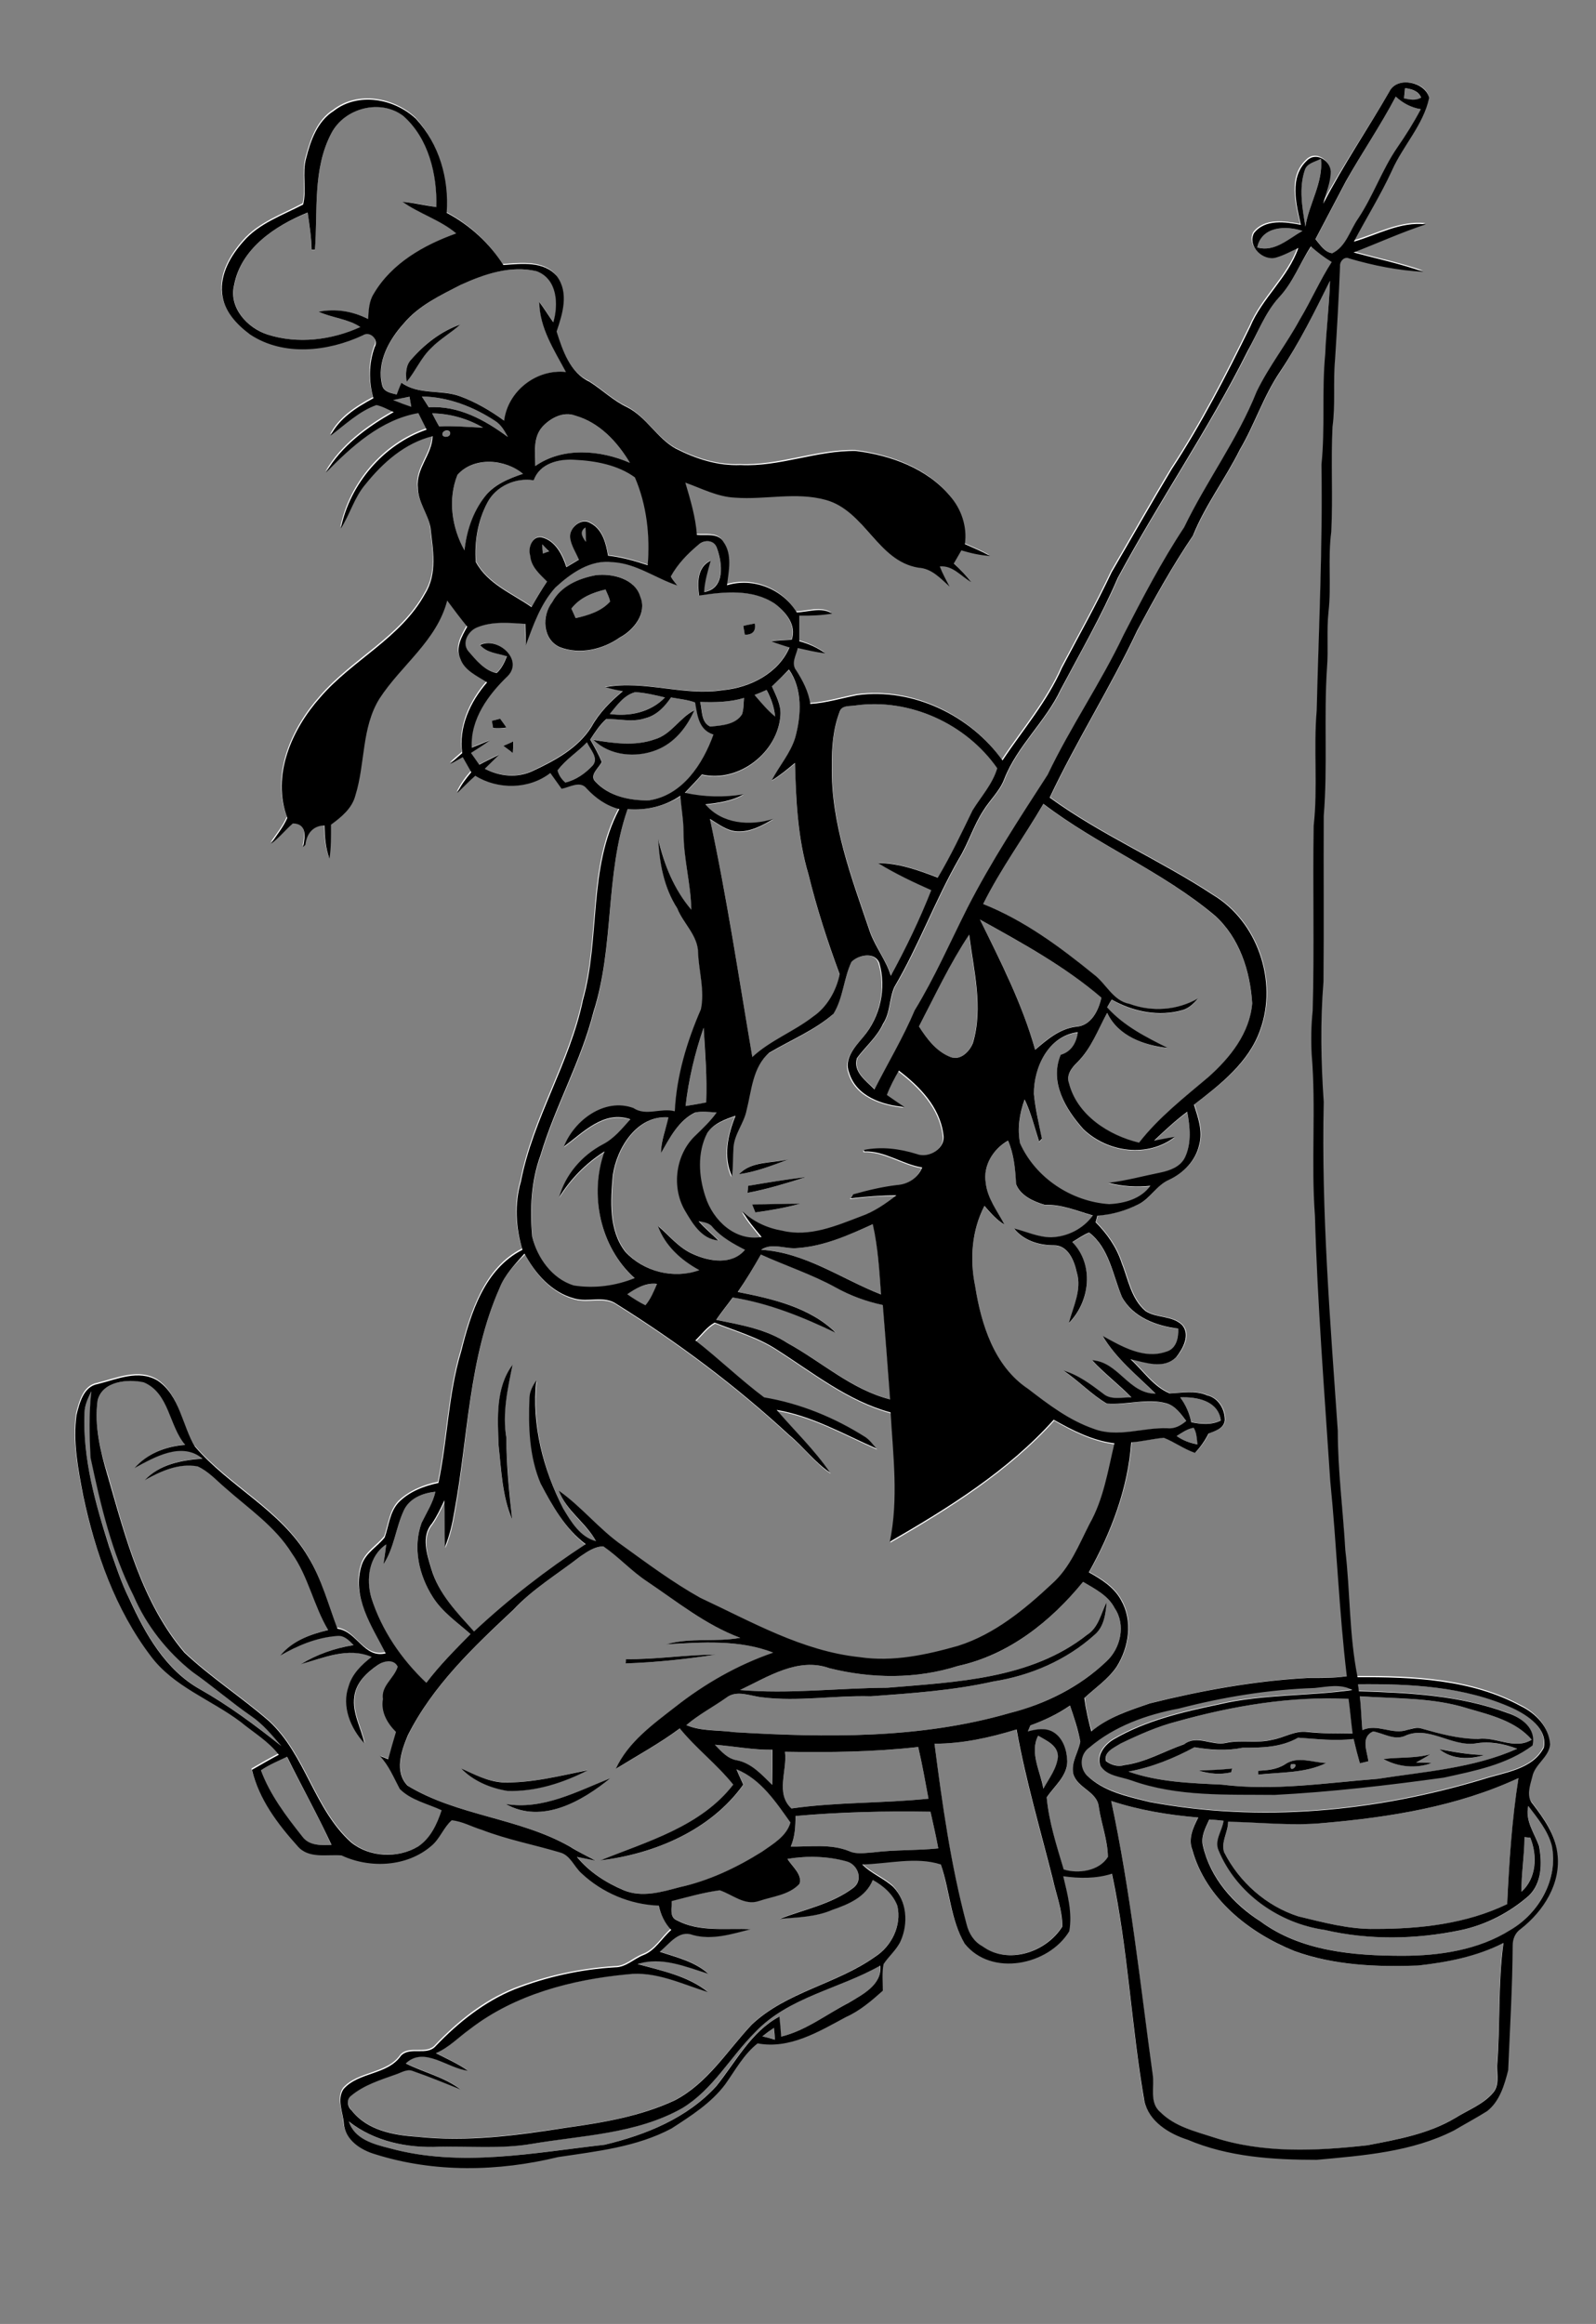 <?xml version="1.0" encoding="utf-8"?>
<!-- Generator: Adobe Illustrator 21.0.2, SVG Export Plug-In . SVG Version: 6.00 Build 0)  -->
<svg version="1.2" baseProfile="tiny" id="Layer_1" xmlns="http://www.w3.org/2000/svg" xmlns:xlink="http://www.w3.org/1999/xlink"
	 x="0px" y="0px" viewBox="0 0 636 926" overflow="scroll" xml:space="preserve">
<rect x="0" y="0" width="636" height="926" fill="#808080" stroke="none"/>
<path fill="#FFFFFF" d="M303.8,811.4c1.5-1.2,3.1-2.3,4.6-3.5c0.1,1.6,0.2,3.1,0.4,4.7C307.1,812.2,305.5,811.8,303.8,811.4
	 M300.8,809.9c13.4-14.2,33.5-17.3,49.9-26.7c0.8,7.9-7,11.5-12.7,14.9c-8.8,4.6-16.9,11.1-26.8,13.4c-0.2-2.7-0.4-5.4-0.7-8
	c-11.4,6.1-17.4,18-25.2,27.8c-11.6,12.7-28.1,19.4-44.5,23.3c-28.3,3.2-57.5,9.1-85.6,1.4c-6.4-1.6-14.1-3.5-16.3-10.7
	c10.1,8,23.4,10.7,36,10.1c12.2-0.4,24.5,0.8,36.6-1.1c20.3-3.6,41.9-3.9,60.3-14.3C284.1,832.6,291,819.7,300.8,809.9 M315.3,747.3
	C315.8,747.8,315.8,747.8,315.3,747.3 M187.3,825.3C187.8,825.8,187.8,825.8,187.3,825.3 M313.8,740.7c7.8-1.3,15.9-1.1,23.6,0.9
	c4.5,1.2,6.6,7.4,2.7,10.5c-8.6,6.5-19.5,8.6-29.4,12.4c7.1-0.6,14.4-0.7,21-3.6c6.4-2.2,13.5-5.1,16.1-11.9
	c4.2,2.3,8.1,5.7,9.8,10.3c1.8,7.8-2.3,16.1-8.9,20.3c-15.3,10.9-35.2,13.9-49.1,27c-9.8,10.4-17.7,23.4-30.7,30.2
	c-13.6,6.3-28.5,9-43.2,10.9c-19.7,3-39.7,5.8-59.6,3.6c-9.3-0.6-19.9-2.6-26-10.5c-1.6-1.5-2.1-4.4-0.2-5.8
	c5.1-4.4,11.6-6.4,17.8-8.5c2.3-0.7,4.6-2.4,7-1.3c6.4,2.2,12.6,4.8,18.9,7.3c-6.5-4.9-14.6-6.8-21.9-10.4c7.5-7,16.7,2,24.8,2.9
	c-4-2.8-8.5-4.8-12.8-7c5.2-2.2,9.1-6.4,13.6-9.6c17.9-13.7,40.5-19.7,62.7-21.8c11.3-1.4,21.7,3.9,32.2,7.1
	c-8.1-6.5-18.4-8.4-28.1-11.2c9.5-3.1,19.2,1.1,28.2,3.9c-5.4-4.9-12.6-6.6-19.4-8.8c3.8-3,7.5-8.8,13.1-6.7
	c7.9,2.2,15.7-0.5,23.3-2.3c-9.8-0.4-20.5,1.3-29.5-3.5c-3.2-1.3-2-5.1-2.1-7.7c6.3-1.6,12.7-3.3,19.1-4.3c5.1,1.7,9.9,6.2,15.6,4.3
	c5.5-2,12.1-2.4,16.2-6.9C319.8,746.7,315.7,743.7,313.8,740.7 M607.5,732c0.6,0.1,1.7,0.2,2.3,0.2c2.8,7.1,2.5,16.1-3.5,21.6
	C606.2,746.5,607.5,739.3,607.5,732 M317,723.6c17.9-1.6,35.9-2,53.8-1.7c1.1,4.8,2.2,9.7,3.1,14.6c-8.6,0.9-17.3,0.5-25.9,1.6
	c-3.2,0.2-6.5,1-9.6-0.5c-7.4-3-15.5-1.7-23.3-1.8C316.8,731.9,317,727.7,317,723.6 M609,719.6c3.7,4.9,7.8,9.8,9.5,15.8
	c2.6,13.2-5.3,26.9-16.5,33.6c-12.7,8-28.2,10.3-43,10.3c-19.4,0-40.4-1.8-56.6-13.7c-10.7-7-20-17.3-22.9-30
	c-1.1-3.8,1-7.3,2.5-10.6c1.9,0.2,3.8,0.3,5.7,0.5c-0.6,4-3.8,7.8-2,11.8c7.1,17.2,24.1,29.1,42.3,31.7c17.8,4.1,36.3,3.8,54.1,0.1
	c10.1-2.1,19.6-6.9,27.3-13.8c5.2-5.1,5.2-13.2,4-19.8C611.4,730.3,607.8,725.5,609,719.6 M442.8,717.6c11.2,3.7,22.9,5.6,34.6,6.6
	c-2,3.9-4,8.4-2.4,12.8c5.5,19.5,22.6,33.1,40.7,40.4c15.7,5.7,32.7,6.4,49.2,5.8c11.7-1.3,23.6-3.7,34.1-9
	c-2.2,16.2-1.1,32.6-2.5,48.9c-0.2,3.6,1,7.9-1.7,10.9c-4.1,4.6-10,6.8-15.1,10c-10.6,6.3-22.9,8.5-34.9,10.8
	c-20.4,2.4-41.6,3.4-61.4-3.2c-7.4-2.4-15.4-4.3-21.1-10c-4.6-3.7-2.2-10.2-3.1-15.3C454.2,790,450.5,753.4,442.8,717.6
	 M527.4,726.4c26.5-2.3,53.4-6.6,77.7-17.9c-2.5,16.6-3.7,33.4-4.5,50.2c-16.4,8-34.7,9.9-52.6,9.9c-10.4,0.2-20.6-2.6-30.6-5
	c-12.8-4.1-23.6-13.7-29.6-25.6c-1.3-4,1.6-8,1.6-12.1C502,726,514.7,727.5,527.4,726.4 M514.4,703C519.1,702,513.4,707.6,514.4,703
	 M104,705.4c3.2-2.2,6.8-3.8,10.3-5.4c5.8,11.8,12.3,23.2,17.7,35.1c-4.1,0.2-9,0.4-11.7-3.4C114,723.6,107.6,715.1,104,705.4
	 M312.8,698c17.7,0.3,35.5,0.1,53.1-1.9c1.6,6.8,2.8,13.7,4.1,20.6c-18.2,1.9-36.5,1.3-54.6,3.9C308.9,714.6,313.8,705.5,312.8,698
	 M284.9,695.2c7.6,0.6,15.2,2.1,22.8,2c0,4.7,0,9.4-0.1,14c-4-4-8.1-8.6-14-9.8C289.9,700.8,287.4,697.8,284.9,695.2 M413.7,691.6
	c3.3,2,7.9,3.9,8,8.4c-0.6,4.7-3.5,8.7-5.8,12.7C414.6,705.9,410.2,698.3,413.7,691.6 M477.7,705.5c4.2,1.3,8.6,1.7,12.9,0.7
	c0.1-0.4,0.3-1.1,0.4-1.5C486.6,705.3,482.1,705.3,477.7,705.5 M512.1,703c-3.2,2-7,2.4-10.7,2.6c0,0.4,0,1.1,0,1.5
	c9.1-1,18.6-0.5,27.1-4.6C523.1,702.4,517,699.6,512.1,703 M551.3,700.9c5.8,3.2,13,3.8,19.2,1.6c-2.1-0.2-4.1-0.2-6.2-0.2
	c1.9-1.1,3.9-2.2,5.7-3.3C564,700.7,557.6,700.1,551.3,700.9 M573.6,697c5,4.1,12,4.3,17.9,2.3C585.5,699.2,579.5,698,573.6,697
	 M545.3,701.8c-0.5-4-3.2-9.8,1.9-11.9c4.1,0.6,8.1,3.5,12.4,1.9c9.4-4.6,18.6,4.1,28.3,2.9c5.7-0.9,11.4,0.1,16.7,2.1
	c-17.5,7.8-36.9,9.2-55.6,12c-20.7,1.6-41.4,4.9-62.1,2.3c-12.5-0.6-25.3-1-37.2-5.2c9.2-1.7,18-5.3,26.3-9.7
	c6.3,1.2,12.8,1.5,19.2,0.2c7.6,0,15.4-0.1,22.1-4c7.3,0.5,14.7,1.4,22.1,0.5c0.8,3.2,1.7,6.4,2.5,9.7
	C542.7,702.4,544.4,702,545.3,701.8 M372.4,694.8c11.1,0,22-2.4,32.6-5.7c3.6,20.1,9.4,39.7,14.4,59.5c1.5,6.3,3.9,12.6,3.8,19.1
	c-6.4,10.1-21.6,15.3-31.8,7.8c-3.4-1.7-5.4-5.1-6.3-8.7C378.9,743.3,375.4,719,372.4,694.8 M410.6,687.5c5.5-2,11-4.5,15.8-7.8
	c1.6,4.7,3.1,9.5,4.1,14.4c-0.9,4.3-3.9,8.2-2.8,12.8c1.6,5.8,9.8,7,10.2,13.4c1,6.6,3.5,13,3.6,19.7c-3.5,5.7-11.8,6.8-17.6,5
	c-2.9-9.3-5.9-19-6.8-28.7c3-4.5,8.1-8.4,8.2-14.3c-0.1-4.3-1.6-9.3-5.5-11.7c-3.1-1.9-6.9-1.2-10.2-0.3
	C409.9,689.1,410.3,688.3,410.6,687.5 M469.1,685.9c22.2-6.2,45.2-10.1,68.4-9.1c0.5,4.6,1,9.2,1.6,13.8c-6.1,0.1-12.2,0.1-18.2-0.6
	c-4.8-0.6-9.1,2.3-13.7,3.1c-6.1,1.6-12.5-0.1-18.6,1.3c-5.6,1.2-11.6-3.4-16.6,0.5c-7.9,2.8-15.3,7.2-23.8,8.3
	c-2.6,0.8-5.3,0.1-7.4-1.6c-0.9-3.7,3.4-5.4,5.9-7C453.9,691.2,461.3,687.9,469.1,685.9 M541.9,675.9c14.4,1,29.3,0.4,43.2,4.9
	c9,2.6,18.9,5,25.3,12.4c-6.9,4.1-14.2-1.3-21.4-0.3c-7.7,0.1-15.3-2.1-22.7-4.2c-1.8-0.7-3.7,0.1-5.5,0.6c-6,2.1-12-2.7-17.9,0.1
	C542.5,684.9,542.3,680.3,541.9,675.9 M541.2,671.1c20.7-0.2,42.2,0.8,61.3,9.3c6.1,2.8,14.1,8.1,12.5,15.8
	c-4.5,8.8-15.8,9.8-24.3,12.6c-42.9,12.9-88.7,17.3-132.9,9c-8.8-2.3-18.3-4.2-25-10.7c-3.1-3.2-2.5-8.4,1.1-11
	c10-8.5,22.8-13.1,35.6-15.5c17.7-4.6,35.9-7.6,54.2-8.2c5-0.4,10.4-1.8,15,0.8c-17.6,2.6-35.6,1.6-53,5.7c-14.4,3-29.1,6.4-42,13.9
	c-3.6,2.1-7,6.3-5.4,10.6c2.7,4.1,8.1,4.3,12.3,5.8c18.3,6.7,38.1,5.6,57.2,5.8c22.6-1.2,45-3.8,67.4-6.9
	c12.2-2.7,25.1-5.1,35.3-12.8c1.6-6.7-4.5-11.2-10.1-13c-18.9-6.9-39.2-8-59.1-8.6C541.5,673.2,541.3,671.8,541.2,671.1
	 M381.8,663.8c20.3-4.3,37-17.8,49.8-33.5c4.7,2.8,10,5.4,12.6,10.5c4.5,6.6,2.4,16-3.3,21.2c-10.7,10.1-24.3,17-38.6,20.6
	c-35.6,10.3-73.1,9.8-109.7,7.6c-6.4-0.9-13.1-0.4-19.1-2.8c4.9-4.2,10.6-7.3,15.9-10.9c4.3-3.3,9.5-0.7,14.2-0.2
	c14.4,1.8,28.9-0.8,43.4-0.4c16.3-1.2,32.8-2.3,48.8-5.9c14.8-2.3,29.2-8.5,40.4-18.6c3.8-3.2,4.4-8.4,4.8-13
	c-2.3,4.5-3.2,10.1-7.8,13c-22.5,17.7-52.3,18.8-79.6,21.1c-19.6,0.1-39.1,2.6-58.7,0.9c11-5.2,23.1-13.2,35.6-8.7
	C347.3,668.9,365.3,669.1,381.8,663.8 M201.5,718.8c14.4,8.2,30.5-1.1,41.8-10.3C230.1,713.8,216.4,721.3,201.5,718.8 M183.7,704.6
	c4.9,5,11.7,7.9,18.5,8.9c11.2,0.4,22.3-3.2,32.2-8.3c-11.3,2.4-22.6,5.4-34.3,4.9C194.2,709.8,188.9,707,183.7,704.6 M249.4,661.1
	c0,0.4,0,1.3-0.1,1.7c12-0.4,24.1-1.7,36-3.5C273.3,659.3,261.4,661.3,249.4,661.1 M231.2,620.2c2.8-1.9,5.9-4.1,9.4-4
	c6.1,4.1,11.1,9.8,17.3,13.9c12,8.2,23.4,17.5,37.2,22.5c-9.8,1.8-19.9-0.2-29.5,2.6c14.2-0.8,29.2-2,42.6,3.3
	c-14.2,4.9-27.3,12.4-39.1,21.7c-9,7-18.7,14-23.6,24.6c8.6-5.3,17.4-10.1,25.5-16.1c6.5,8,14.8,14.3,21.3,22.4
	c-12.9,16.7-34.3,22.6-53,30.2c21.6-2.6,44-12,57-30.2c-0.9-2-1.9-4-2.7-6.1c9.6,3.8,15.6,13.1,21.5,21.2
	c-1.6,5.5-6.9,8.5-11.3,11.6c-10.2,6.4-21.2,11.6-33,14.2c-7.1,1.9-15,4.2-22.1,1.2c-7.1-3-13.8-7.3-18.7-13.3c2.5,0.5,5,1,7.5,1.5
	c-3.5-1.8-7-3.5-10.3-5.6c-20.2-11.5-44.8-12.2-64.7-24.3c-5.3-5.5-2.5-13.9,0.1-20c9.8-19.8,26.1-35.1,42-50
	C212.3,633.1,222.2,627.2,231.2,620.2 M160.9,601.9c2.1-4.9,7.6-7,12.6-7.5c-1,4.5-3.5,8.4-5.5,12.4c-3.6,9.8-1,21,4.5,29.6
	c3.8,6,9.8,10.1,15,14.7c-6.1,6.2-12.3,12.4-17.6,19.4c-9.9-9.2-17.8-20.8-21.9-33.8c-2.3-7.4-1-16.7,5.9-21.3
	c-0.3,2.6-0.7,5.3-1.1,7.9C157.1,616.8,157.7,608.8,160.9,601.9 M468.9,572.2c2.2-1.3,4.3-2.9,6.9-3.4c1.1,2,1.1,4.4,1.5,6.6
	C474.2,575,471.3,574,468.9,572.2 M470.3,556.8c6.5-0.3,15.2,1.3,16.2,9.1c-3.7,1.9-7.9,1.5-11.8,0.7
	C474,563.1,472.5,559.7,470.3,556.8 M33.7,562.9c0-3.1,1.4-5.8,2.8-8.5c-1,8.8-0.8,17.7-0.3,26.5c4,18.7,8.5,37.7,17.1,54.9
	c5.1,11.9,13.4,22.4,23.5,30.4c8,5.6,15.3,12.1,23.4,17.6c4.7,3.2,8.3,7.6,12,11.9c-10.3-8.2-20.9-16.1-32.4-22.6
	c-13.7-7.8-21.8-22-28.1-35.9c-3.5-6.7-5.6-13.9-8.1-20.9C38,599.1,32.9,581.2,33.7,562.9 M38.9,558c1.9-7.7,12.1-8.6,18.6-7.3
	c10.2,4.3,9.9,17.2,16.5,24.9c-7.7,0.6-15.1,3.4-20.2,9.3c7.8-4.5,18.8-10.8,27.1-3.8c-8.3,0.6-17.2,2.2-23,8.6
	c6.4-3.6,13.6-6.9,21.1-5.5c4.1,1.9,7.2,5.4,10.7,8.3c9.3,8.3,20.1,15.5,26.8,26.3c6.6,9.3,8.7,20.8,14.5,30.6
	c-7.2,1.7-14.3,4.3-19.1,10.2c6.8-4,14.4-7.3,22.4-7.8c2.9-0.5,4.9,1.8,6.8,3.6c-7.4,1.3-14.6,3.7-21,7.6c9.2-2.4,18.7-6.8,28.2-2.9
	c-4,3.1-7.8,6.8-9.2,11.8c-2.8,8,0.8,16.7,6.3,22.6c-1.3-6.2-4.9-12-4-18.5c0.5-5.6,5-9.7,9.4-12.7c2.4-1.7,6.4-2.5,7.9,0.7
	c-1.4,4.5-6.7,7.5-5.9,12.9c-0.9,5.1,1.8,9.6,5.2,13.1c-1.1,3.6-2.1,7.2-3.1,10.9c-1.1-0.4-2.2-0.9-3.3-1.3
	c3.6,3.7,5.5,8.6,7.9,13.1c4.4,4.6,11.1,6,16.7,8.5c-1.8,5.4-4.4,11.1-9.3,14.4c-8.1,4.9-19.4,4.5-26.8-1.6
	c-14.8-13.3-18.1-34.8-32.7-48.3c-10.9-9.5-23.2-17.4-33.7-27.3c-17-19.9-23.6-45.9-30.6-70.5C40,578.3,37.5,568.1,38.9,558
	 M250,515.7c3.5-2.4,7.4-4.7,11.8-4c-1.3,2.9-2.5,6-4.6,8.5C254.7,519,252.3,517.3,250,515.7 M303.2,499.9
	c9.9,4.5,20.4,7.8,29.9,13.1c5.8,3.3,12.2,5.6,18.8,7c1,12.5,2,25.1,2.9,37.6c-15.3-4-27.3-14.9-40.8-22.4
	c-8.5-5.6-18.7-7.3-28.5-9.3c2.1-3.1,4.4-5.9,6.6-8.9c14.5,2.2,28,7.7,41.1,14.1c-10.4-10.3-25.3-13.6-39.1-16.3
	C297.3,510,300.3,505,303.2,499.9 M198.7,576c1.1,9.9,1.3,20.2,5.4,29.4c-1.1-10.8-2.2-21.6-2.3-32.4c-1.8-9.8,0.4-19.7,2.5-29.3
	C197.5,553,198.3,565.1,198.7,576 M199.1,513.2c2.1-5.3,6.1-9.4,10.1-13.3c4.3,8,10.9,15.5,19.9,17.9c5.5,1.6,11.9-1.3,16.8,2.2
	c24.5,15.3,47.7,32.7,68.9,52.3c5.7,4.6,10,10.7,16.2,14.9c-6.2-9.1-14.2-16.7-21.3-25c14.3,2.4,26.8,9.7,39.8,15.4
	c-1.3-1.7-2.7-3.4-4.5-4.6c-12.3-7.8-26-13.4-40.3-15.8c-9.5-7-18-15.4-27.4-22.7c2.5-2.4,4.6-5.4,7.7-7.1
	c8.4,3.3,17.2,5.8,24.8,10.8c14.5,9.3,28.3,20.4,45.3,25c1,17.1,3.2,34.4-0.3,51.5c23.5-13.6,47-28.3,65.3-48.6
	c7.5,4.3,15.4,8.3,24.2,9.4c-2.6,10.9-4.4,22.2-9.9,32.1c-4.3,8.4-7.8,17.5-15,23.9c-10.9,10.2-22.9,20.1-37.4,24.7
	c-12.7,3.6-26,6.4-39.3,4.5c-22.8-2.4-43-14.1-63.4-23.6c-10.9-6.2-21-13.6-31.1-20.9c-9.2-6.3-16.2-15.3-25.3-21.8
	c3,8.1,10.8,12.7,14.8,20.1c-6.4-1.6-9.9-7.7-13-12.9c-8-15.7-12.7-33.5-10.8-51.1c-1.4,2-2.6,4.3-2.7,6.8
	c-0.5,11.6-0.1,23.6,4.5,34.4c4.7,8.8,9.8,17.8,17.9,24c-15.8,10.3-30.8,21.9-44.5,34.8c-6.6-7.6-14.1-15-17-24.9
	c-1.7-5.7-4.1-13,0.2-18.1c2-2.9,3.5-6.1,5-9.3c0.2,6.2,0,12.4,0.2,18.6c1.9-4.6,3-9.4,3.8-14.3
	C186.7,572.4,186.7,541.3,199.1,513.2 M317.7,497.3c10.7-0.7,20.5-5.2,30.2-9.5c2.1,9.2,2.5,18.6,3.3,28
	c-15.8-6.2-30.3-16.8-47.8-17.8C307.8,495,312.9,497.8,317.7,497.3 M392.8,471.2c-1.1-6.8,3-13.4,8.9-16.6c2.4,5.5,3,11.4,3.2,17.3
	c1.7,4.6,7,7,11.5,8.3c6.7-0.3,12.8,2.4,19.1,4.2c-3.8,5.3-10.1,8.5-16.6,8.7c-5.1,0-9.9-2.3-14.8-3.5c3.8,4.8,9.9,6.7,15.8,6.7
	c5.7-0.1,8.2,6.1,9.2,10.8c2.1,6.9-1.5,13.6-3.2,20.2c8.5-8.5,10.2-23.3,1.4-32.3c2.2-1.3,4.4-2.7,6.7-3.8c8,6.2,9.3,17,13.1,25.7
	c4.4,8.2,13.7,11.5,22.4,12.6c0.2,3.7-0.7,8.1-4.8,9.2c-8.9,3.1-17.8-2.1-25.3-6.3c5.4,9,13.7,15.7,21.1,23
	c-10.7,0-14.8-12.7-25.3-13.3c4.8,5.3,10.6,9.7,15.7,14.8c-3.7-0.1-8.2,1.2-11.3-1.5c-4.9-3.7-9.9-7.5-15.9-9.2
	c6.1,4,11.1,9.5,17.4,13.2c7.9,0.6,16-2.3,23.8-0.1c3.6,0.9,5.7,4.2,7.8,7c-2.2,1.8-4.6,3.2-7.5,2.9c-9.8-0.4-19.8,3.9-29.4,0.2
	c-9.6-3.5-18-9.8-26.1-15.9c-13.4-9-18.7-25.6-21.1-40.9c-2.2-10.7-1.4-22.3,3.7-32c2.3,2.8,4.9,5.5,8,7.5
	C397.4,482.5,393.3,477.5,392.8,471.2 M263.4,459.5c3.5-6.2,7.1-13.1,13.8-16.2c2.8-0.6,5.8-0.2,8.6,0c-2.5,3.3-5.5,6.2-8.4,9.1
	c-7.9,7.4-9.8,20.3-4.4,29.7c3,5.3,6.7,11.6,13.5,12.2c-2.6-2.6-5.5-4.9-7.9-7.7c2,0.4,4.3,0.5,5.6,2.4c3.5,4,8.2,6.6,12.9,9
	c-5.1,6-14.1,4.7-20.5,1.8c-5.8-2.3-9.6-7.3-14.2-11.3c2.7,7.9,9.3,13.7,16.5,17.6c-10.2,3.7-22.2,0.7-29.5-7.3
	c-6.7-8.6-5.9-20.2-5-30.5c1.6-11,9.7-24,22.2-23.1C265.2,449.9,263.4,454.5,263.4,459.5 M412,435.9c-0.1-10.6,5.8-23.2,17.5-24.4
	c-0.4,4.1-2.6,7.8-6.8,9c-4.6,10.8,2,21.8,9.1,29.7c9.7,9.2,25.5,11.4,36.4,3c-2.8,0.4-5.6,1-8.3,1.5c4.2-4.1,8.5-8,13.2-11.5
	c1.1,6,1.8,12.5-0.9,18.2c-1.8,3.7-6,5.2-9.7,6c-6.9,1.4-13.7,3.3-20.8,4.1c5.5,1.3,11.1,1.8,16.7,1.2c-3.7,5.2-10.4,7-16.4,7.3
	c-15-1-29.3-10.4-35.5-24.2c-1.2-5.8-0.2-11.9,1.8-17.5c2.6,5.4,4,11.1,5.8,16.8c0.3-0.3,0.8-0.9,1.1-1.2
	C414,447.8,412.7,441.9,412,435.9 M273.2,440.7c1.2-10.6,3.7-21.1,7.2-31.1c0.5,9.9,1.4,19.8,1,29.8
	C278.7,439.8,275.9,440.3,273.2,440.7 M299.7,479.9c0.4,1.1,0.9,2.1,1.3,3.2c6.1-0.8,12.1-1.9,18-3.5
	C312.6,479.6,306.2,480,299.7,479.9 M298.1,472.5c0,0.7-0.1,2.1-0.1,2.8c7.9-1.5,15.7-3.9,23.4-6.3
	C313.6,469.9,305.8,471.2,298.1,472.5 M294.5,467.9c6.9-0.9,13.4-3.6,19.9-6C307.9,463.5,299.4,462.4,294.5,467.9 M339.3,383.3
	c2.7-2.8,9.4-4.2,10.8,0.7c3,10.1,0.5,21.6-6.5,29.6c-3.3,3.9-7.6,8.7-5.5,14.2c2.9,9.4,13.2,12.7,22,13.6c-2.3-1.6-4.6-3.2-7-4.8
	c1.3-3.4,3-6.6,4.8-9.7c8.3,6.3,16.3,14.6,17.7,25.3c1.2,5.6-5.7,9.9-10.7,7.9c-6.8-2-13.9-3-20.9-1.6c0,0.1,0.1,0.4,0.1,0.6
	c8.2-0.3,15.1,5,23.1,6.4c-1.8,4.2-5.6,6.7-10.1,7c-5.9,0.7-11.7,2.1-17.4,3.7c-0.2,0.4-0.7,1.2-1,1.6c6-0.8,12.1-1.3,18.2-1.2
	c-4.4,3.4-9,6.5-14.2,8.4c-9.8,3.8-20.4,8.3-31.2,5.7c-5.9-1-11.5-3.5-15.9-7.7c2.1,3.7,4.9,6.9,7.6,10.2
	c-10.6,1.8-19.5-6.6-22.4-16.1c-2.7-8.1-3.3-17.5,0.7-25.3c2.5-3.8,7.1-5.5,11.3-6.9c-3,7.6-4.9,16.2-1.4,24.1
	c0.5-3.9,0.4-7.8,0.6-11.6c0.4-5.3,4.2-9.5,5.2-14.7c2-7.9,2.4-17.3,9-22.9c8.6-5.1,18-8.9,25.6-15.5
	C336,397.7,336.2,389.9,339.3,383.3 M366.2,409c6.4-12.3,12.3-25,19.9-36.6c1.8,14.3,5.7,29.1,1.5,43.2c-1.2,3.4-5,7.1-8.9,5.6
	C373.1,419,369.4,413.8,366.2,409 M390.5,366.4c16.7,9.4,33.8,18.6,48.4,31c-1.1,5.1-4.1,11.4-10.1,11.6c-6.5,0.8-11.6,5.1-16.3,9.2
	C407.4,400.1,398.9,383.2,390.5,366.4 M391.8,360.2c6.9-13.9,16.1-26.4,24-39.8c21.7,16.5,47.5,26.9,68.3,44.5
	c9.8,8.8,14.1,22.2,14.9,35c-1,11.9-8.8,21.8-17.5,29.4c-9.7,8.2-19.7,16.1-27.6,26.1c-12.1-2.9-24.7-11-27.9-23.7
	c-1.2-3.4,1.2-6.3,3.4-8.4c5.5-5.5,8-13,11.8-19.6c4.5,9.2,14.7,12.8,24.2,14c-8.6-4.5-17.6-8.8-24.2-16.2c0.5-0.8,1.4-2.4,1.8-3.1
	c8.6,4.9,19,7,28.5,4.1c2.5-0.8,4.3-2.7,6-4.6c-8.4,4.8-18.4,5.4-27.4,2.2c-6.7-1.2-9.3-8.1-14.3-11.8
	C422.3,377.2,408.1,366.7,391.8,360.2 M250.1,322.4c7.4,0.6,14.8-1.1,21.1-5.1c0.4,4.9,1.3,9.8,1.3,14.8c0,10.3,2.8,20.3,3.1,30.6
	c-6.9-8-10.8-17.9-13.2-28.1c0.5,9.6,2.3,19.4,7.6,27.6c2.4,6.1,8.4,10.8,8.3,17.8c0.3,7.5,2.7,15,1.1,22.4
	c-5.6,12.8-9.7,26.5-10.4,40.6c-5.5-1.5-11.4,2.1-16.5-1.3c-11.4-4.2-23.6,4.9-27.7,15.4c7.7-5.7,16-14.6,26.5-10.9
	c-3.3,3.7-6.5,7.8-11,10c-8.3,4.3-14.9,12-17.4,21.1c4.6-7.4,10.7-13.6,18.1-18.3c-6.3,17.2-1.8,38.1,12,50.5
	c-7.7,3-16.1,4.2-24.3,2.9c-8.7-2.7-14.4-10.9-16.5-19.4c-1-10.9-0.5-22.1,3.3-32.5c5.8-19.5,16.1-37.3,21.1-57.1
	C244.9,377,241,348.5,250.1,322.4 M222.2,307c3.2-4.4,8-7.3,11.7-11.2c1.2,2.8,4.8,6.2,2.3,9.2c-2.9,3.1-6.7,5.8-10.9,6.8
	C223.8,310.5,222.7,308.9,222.2,307 M340.9,281.1c21.6-3,44,7.3,56.6,24.9c-1.8,6.4-6.4,11.2-9.8,16.7c-4.3,9.1-8.7,18.3-13.9,26.9
	c-7.7-2.9-15.5-5.8-23.8-5.8c6.7,4.2,13.9,7.6,21.2,10.8c-4.6,11.7-10.2,23-16.1,34.1c-2-6.2-6.1-11.3-8.3-17.4
	c-7.3-21.5-15.7-43.3-15.2-66.4c-0.1-7.2,0.5-14.6,3.1-21.4C335.4,280.9,338.8,281.5,340.9,281.1 M279,279.7
	c5.9,0.2,11.9,0.1,17.5-1.6c-0.2,2.2-0.1,4.4-0.8,6.5c-2.6,4.3-8.2,4.6-12.7,4.9C279.3,287.8,280,283.1,279,279.7 M260.9,294.6
	c-7.9,2.8-16.4,1.7-24.4,0.1c6.5,6.5,17,7.3,25.2,4c7.1-2.8,12-9,15-15.8C270.8,286,267.5,292.7,260.9,294.6 M267.4,277.9
	c3.2,0.6,6.6,0.9,9.7,2c0.9,5.2,1.4,10.9,7.3,12.8c-4.2,11.7-12.3,24.3-25.6,26.2c-7.6,0.3-16-1.6-21.4-7.4
	c-2.8-2.6,1.4-5.5,2.5-7.9c-1.3-3.1-2.9-6.1-4.6-8.9c1.9-2.9,3.8-5.9,6.4-8.2c5.2-0.1,10.4,1.4,15.5-0.3
	C261.6,285.1,264.9,281.6,267.4,277.9 M243,284.5c2.8-3.4,5.5-7.5,10.1-8.7c4,0.2,8,1.2,11.9,2.1C259.3,283.7,250.9,285.6,243,284.5
	 M300.7,276.9c1.6-0.7,3.2-1.3,4.8-2c1.6,3.4,3,6.9,3.4,10.6C305.8,283.1,303.3,279.9,300.7,276.9 M307.6,273.5
	c2.2-2.2,4.5-4.4,6.8-6.5c5.5,7.8,4.9,18.3,2.5,27.1c-1.9,6.3-6.4,11.3-9.4,17.1c3.3-2.1,6.3-4.5,9.3-7c0.4,14.9,1.1,30.1,5.4,44.5
	c3.3,13.5,7.6,26.7,12.4,39.7c-1.3,6.5-5,13-10.6,16.9c-7.6,6-17,9.5-24.2,16.1c-5.4-31.7-10-63.5-16.9-94.9c3.5,2,6.8,4.8,11,5
	c5.2,0.2,9.9-2.4,14.3-5c-9.3,2.9-20.4,2.1-27.1-5.8c5.2-0.6,10.6-1.3,15.2-4c-7.8,1.3-15.7,1.1-23.4-0.6c2.3-2.4,4.6-4.8,6.8-7.3
	c14.7,3.4,30.2-8.8,31.3-23.6C311.3,280.8,309.3,277.1,307.6,273.5 M227.7,242.5c3.3-4.3,8.4-6.4,13.6-7.6c0.7,1.5,1.5,3.1,1.8,4.8
	c-3.5,3.9-8.7,5.6-13.7,6.6C228.8,245.1,228.3,243.8,227.7,242.5 M216.1,216.9c0.9,0.9,1.7,1.9,2.6,2.9c-0.8,0.3-1.6,0.6-2.5,0.9
	C216.2,219.4,216.1,218.1,216.1,216.9 M200.6,297.2c1.3,0.9,2.6,1.9,3.9,2.9c0.1-1.6,0.1-3.1,0.2-4.7
	C203.3,296.1,202,296.6,200.6,297.2 M196,287.2c0.1,0.7,0.4,2.2,0.5,3c1.8,0,3.5,0.1,5.3-0.2c-0.8-1.2-1.6-2.4-2.5-3.5
	C198.2,286.6,197.1,286.9,196,287.2 M296.2,249.4c0.2,1.2,0.4,2.3,0.6,3.5c3,0.1,4.4-1.5,4-4.5C299.2,248.8,297.7,249.1,296.2,249.4
	 M237.4,229.2c-6.8,1.3-13.8,4.5-17.3,10.8c-4.4,5.4-3.9,15,3.1,18c7.9,3,17,0.9,23.8-3.9c5.6-2.9,10.9-9.6,8.2-16.1
	C253.2,230.5,244,228.4,237.4,229.2 M278.3,217.1c2.2-2.1,6.5-2.2,7.3,1.3c2.3,5.9,3.3,16.1-5.1,17.4c0.2-4.3,1.5-8.4,2.6-12.5
	c-5.4,2.6-5.3,8.8-4.6,13.9c10-1.4,21.2-2.7,30.1,3.2c4.4,3.3,8.7,8.6,6.8,14.4c-2.7,0.1-5.5,0.3-8.2,0.6c2.4,0.9,4.8,1.7,7.3,2.5
	c-4.4,10.4-15.7,16-26.5,17c-15.7,2.5-31.2-4.1-46.9-1.2c2.3,0.7,4.6,1.2,7,1.6c-4.8,4.1-9.4,8.6-12.5,14.2
	c-5.3,8.5-14.6,13.4-23.4,17.6c-6.2,2.9-13.2,2.2-19.1-0.9c1.9-1.9,3.8-3.8,5.7-5.6c-2.7,1.3-5.3,2.6-7.9,4
	c-1.1-1.5-2.2-3.1-3.3-4.7c2.5-1.6,5.1-3.2,7.5-5c-2.4,0.9-4.8,1.9-7.2,2.9c-0.6-11.4,6.6-21.1,14.4-28.6c6.2-6.5-4-15.6-11.1-12.3
	c2.7,3.2,7,3.4,10.7,4.5c-0.9,2.5-2.1,4.9-4.1,6.7c-4.8-1-8.2-5.2-11.3-8.8c-2.7-3.3,0-8,3.5-9.4c6.1-2.4,12.9-1.8,19.3-1.4
	c0,2.9,0,5.7,0.1,8.6c2.9-8.1,5.8-16.7,11.8-23.1c6.2-5.6,14-11.1,22.8-10.1c9.4,0.5,17.2,6.4,25.8,9.3c-0.9-1.2-1.8-2.3-2.6-3.6
	C269.9,224.9,274,220.7,278.3,217.1 M233.5,215.9c-1.6-1.9-2.8-4.1-0.2-5.7C233.5,212.1,233.6,214,233.5,215.9 M182.3,189.2
	c6.5-7.2,18.9-6.4,26.1-0.4c-5.7,1.9-11.6,4.2-15.3,9.2c-4.6,6.1-7.1,13.7-8,21.3C180,210.2,178.4,198.9,182.3,189.2 M212.7,191.4
	c2.3-6.7,9.9-8.6,16.3-8.4c8.4,0.4,17.3,2,24.1,7c4.8,10.9,6.1,23.2,5.1,35c-5.2-1.7-10.4-3.3-15.8-3.8c-0.8-4.9-2.2-10.3-6.9-12.9
	c-3.7-2.4-8.6,1.7-8.2,5.7c0.4,3.2,2.3,5.9,3.5,8.8c-1.7,1-3.4,2-5,3c-1.5-5-4.4-10.5-9.9-11.9c-3.8-0.6-5.5,4.3-4.5,7.3
	c0.3,4.4,3.8,7.4,6.7,10.3c-2.2,3.3-4.4,6.7-6.2,10.2c-7.8-5.4-17.6-9.3-22.2-18c-0.6-8.1,0.8-16.4,4.6-23.6
	C197.6,193.7,205.5,190.1,212.7,191.4 M176.5,172.3c0.6-1,2.8-1,2.9,0.4C179.3,174.7,175.3,174.4,176.5,172.3 M216.1,170.1
	c3.2-3.4,8.3-6.3,13.1-4.5c9.6,2.7,16.9,10.5,21.8,18.8c-11.8-5.1-26.7-6.4-37.7,1.3C213.4,180.5,212.3,174.4,216.1,170.1
	 M172.2,164.7c7.1,0.1,14.2,2.1,20.3,5.7c-5.9-0.2-11.7-0.8-17.5-0.5C174,168.2,173.1,166.4,172.2,164.7 M168.1,158
	c10.5,0.1,20.6,4.1,29.3,9.7c2.4,1.5,3.8,3.9,5.1,6.4c-9.2-6.7-19.8-12.6-31.5-11.8C170,160.9,169,159.4,168.1,158 M156.7,159.4
	c2.1-0.6,4.3-1,6.5-1.2c0.3,1.3,0.5,2.6,0.7,4C161.5,161.3,159,160.5,156.7,159.4 M530,111.9c-0.3,9.7-1.5,19.4-1.7,29.1
	c-1.3,14.6,0.1,29.4-1.5,44c0.4,32.7-1.2,65.4-1.9,98c-1.3,15.3,0.4,30.7-1.2,45.9c-0.4,24.6,0.3,49.1-0.4,73.7
	c-0.6,5.8-0.7,11.6-0.4,17.4c1.8,21.4-0.4,42.9,1.3,64.3c1,35.3,3.8,70.4,6.1,105.7c2.7,25.9,3.5,51.9,6.6,77.8
	c-5.3,0.9-10.6,0.7-15.9,0.7c-21.1,1.2-42,5-62.5,10.1c-8.2,2.7-16.7,5.5-23.4,11.2c-1.3-4.3-2.3-8.8-2.8-13.3
	c4.4-4.1,9.5-7.5,12.9-12.5c4.9-7.8,6.4-18.4,1.7-26.6c-2.8-5.1-7.8-8.3-12.8-11c8.9-15.9,15.6-33.5,16.9-51.8
	c4.4-0.3,8.6-1.4,13-1.8c4.2,1.8,8,4.5,12.4,6c2.2-2.3,4-4.8,5.4-7.7c2.7-1,6-1.9,6.5-5.2c0.1-4.4-2.6-8.9-7-10
	c-4.8-2.1-10-1-15-0.8c-6.5-2.8-10.5-9-15.6-13.6c5.9,1.3,13.2,4.1,18.2-0.8c2.8-3.4,5.9-9,2.3-12.9c-3.9-3.8-10.1-2.6-14.5-5.5
	c-5.8-4.9-6.9-12.8-9.6-19.4c-2-6.1-5.8-11.5-10.3-16c0.2-0.7,0.5-2,0.7-2.6c5.7-0.4,11.4-2,16.5-4.6c4.7-2.4,7.1-7.7,12.1-9.7
	c5.7-2.7,10.6-7.7,12-14c1.5-5.4-0.5-10.8-2.1-15.9c10.5-8.1,21.9-16.8,26.4-29.9c7-19.3-1.1-43.1-18.8-53.7
	c-21.1-13.9-44.6-23.9-65.1-38.8c10.7-22.7,24.2-43.9,34.9-66.6c6.9-12.9,14-25.7,22.2-37.8c4.9-12.1,12.9-22.6,18.7-34.3
	c5.9-10,9.4-21.4,16-31C517.8,136.6,523.9,124.2,530,111.9 M164,143.1c-2.4,2.4-2.4,5.9-2.1,9.1c3.6-4.3,5.7-9.6,9.8-13.5
	c3.5-3.6,8-6,11.6-9.4C175.8,132,169.2,137,164,143.1 M183.6,113.5c9.4-4.4,20-7.9,30.4-5.4c8.2,3.1,8.7,13.1,6.6,20.3
	c-2-2.7-3.7-5.5-5.6-8.1c0,10.4,5.9,19.1,10.6,27.9c-11.8-1.1-23.1,7.6-24.6,19.4c-5.5-3.9-11.3-7.4-17.6-9.7
	c-7.6-2.9-16.4-0.4-23.3-5.4c-0.6,1.6-1.2,3.1-1.9,4.7c-2.2-0.6-5.2-1-5.8-3.7c-2.3-9.1,2.6-18,8.6-24.6
	C166.9,121.8,175.5,117.7,183.6,113.5 M509.6,118.6c5.6-5.9,8.4-13.7,13-20.4c2.6,2.3,5.3,4.4,8.3,6.2c-4.7,7.4-8.2,15.4-12.7,22.9
	c-5.3,9.8-12.3,18.6-17.2,28.7c-7.6,19.1-20.1,35.6-28.9,54.1c-9.1,13.7-16.7,28.2-24.1,42.8c-9.1,19.1-21.1,36.7-30.3,55.8
	c-11.3,17.3-22.6,34.6-32,53.1c-6.9,13.6-13,27.7-21,40.8c-4.6,10.9-10.7,21-16,31.5c-3.3-3.4-8.7-6.9-7-12.5
	c3.4-4.6,7.9-8.4,10.4-13.7c2.8-4.4,2.4-10,4.5-14.6c9.7-16.4,16.2-34.5,25.7-51.1c3.8-6.2,5.8-13.3,9.8-19.3
	c2.7-4.3,6.5-7.7,8.3-12.5c5.2-13.3,16.5-22.9,22.5-35.7c7.7-14.7,16.1-29.1,22.7-44.4c16.4-30.6,36.2-59.2,51.7-90.3
	C501.2,132.8,504,124.8,509.6,118.6 M501,98.6c1.8-8.4,11.3-8.8,18-6.6C513.5,95.1,508,100.6,501,98.6 M520,67.7
	c0.9-2.7,4.1-3.3,6.4-4.4c1,9.4-4.8,17.8-6.2,27C519,82.9,517.5,75,520,67.7 M132.1,53c5.3-10,19.5-13.8,28.7-6.8
	c10.1,8.9,13.4,23.3,13.2,36.3c-4.5-0.7-9-1.8-13.5-2.1c6.8,4.8,15,7.2,21.4,12.6C169,97.6,156,104.9,149,117.1c-1.9,3-2,6.6-2.2,10
	c-6.1-3-13-4.1-19.7-2.9c5.4,2.5,11.5,2.8,16.6,6.1c-11.5,5.2-24.9,6.9-37,3c-8.1-2.6-15.5-10.7-13.3-19.7
	C96,99,109.7,89.9,122.6,84.8c0.7,4.9,1.5,9.8,1.6,14.8c0.3,0,0.9,0,1.3,0C126.7,84,124.5,67.3,132.1,53 M556.2,38.5
	c2.8,2.6,6.3,4.4,10.1,5c-2.8,5.3-6,10.4-9.4,15.3c-6.1,8.9-9.6,19.3-15.6,28.3c-3.3,4.6-4.8,11.2-10.3,13.8
	c-3.2-0.4-4.8-3.4-6.7-5.6c4-7.7,8.1-15.3,12.1-23C542.7,60.9,550.1,50.1,556.2,38.5 M559.9,35.1c2.5,0.5,5.4,1.1,6.4,3.9
	c-2.1,1.3-4.5,0.8-6.8,0.3C559.7,37.8,559.8,36.5,559.9,35.1 M553.6,36.6c-8.7,14.9-18.4,29.1-26.6,44.2c1.1-4.3,3.1-8.4,3-12.9
	c-0.3-4.5-6-8-9.5-4.3c-7.2,6.6-4.3,17.3-2.4,25.6c-6.2-1.2-14.3-2.4-18.7,3.3c-2.7,5.2,3.7,11.2,8.9,9.7c3.1-0.9,5.9-2.5,8.8-3.8
	c-4.2,11.9-14.4,19.9-19.2,31.4c-9.5,19.4-19.4,38.7-31.3,56.8c-8.2,13.6-15.9,27.3-23.9,41c-6.1,13-13.1,25.5-19.8,38.1
	c-5.9,13.5-15.6,24.7-23.7,36.9c-12.8-17.9-35.8-29-57.9-26c-6.2,1.2-12.3,3.1-18.7,3.5c-0.7-4.9-3-9.2-5.6-13.4
	c-2.1-2.7,0-6,0.6-8.9c3.6,0.8,7.2,1.8,10.9,2.1c-3.1-2.2-6.6-3.8-10.3-4.8c0-3.4,0-6.8,0-10.2c4.4,0.1,8.8-0.1,13.1-0.8
	c-4.3-2.8-9.4-0.6-14.1-0.5c-5.6-9.3-17.4-14-27.8-10.8c0.7-5.7,2.2-12.2-1.4-17.3c-2.2-3.7-7.1-2.4-10.6-2.8
	c-0.4-7.1-2.6-14-4.6-20.8c6.5,2.3,12.8,5.7,19.9,6c12,0.8,24.3-2.4,36.1,0.9c15.5,4.3,20.4,24.3,36.9,27c5.3,0.3,8.8,4.2,12.4,7.5
	c-1.4-2.6-2.8-5.2-3.9-8c5.2-0.5,8.4,3.9,12.5,6.2c-2.1-2.7-4.5-5.1-6.9-7.4c1-1.7,2-3.5,3-5.2c3.7,1.1,7.5,2,11.4,2.2
	c-3.2-1.8-6.6-3.2-10-4.7c0.9-6.9-1.5-14.1-6-19.3c-9.3-10.9-23.6-16-37.4-17.8c-15.6-0.3-30.4,6.3-46,5.6
	c-9.1,0.4-17.9-2.5-25.9-6.6c-7.5-4.3-11.6-12.6-19.4-16.5c-5.5-2.6-9.8-7-14.9-10.1c-7.7-3.6-10.7-12.5-13.1-20
	c2.4-7.1,5.1-15.3,0.1-22.1c-5.3-6.1-14.1-4.9-21.3-4.4c-5.6-8.8-13.4-15.9-22.6-20.8c0.9-13.5-3-27.5-12.2-37.6
	c-8.6-8-22.9-10.7-32.7-3.1c-6.5,4.1-9.1,11.7-11,18.8c-1.7,6,0.2,12.5-1.2,18.5c-8.2,4.4-17.5,7.5-23.8,14.7
	c-5,5.7-9.3,12.9-8.5,20.7c0.7,7,5.9,12.4,11.2,16.4c13.3,8.8,31,6.8,44.9,0.3c2.9-1.9,6.4,1.7,4.7,4.7c-2.4,6.6-2.4,13.6-0.5,20.4
	c-6.7,3.6-13.5,7.9-17.1,14.9c5.9-4.4,11.3-9.7,18.3-12.2c2.4,0.5,4.6,1.8,6.9,2.8c-10.5,5.9-20.9,13.5-27,24.1
	c10.2-10.4,21.9-21.1,36.8-23.7c1.1,2.2,2.2,4.4,3.3,6.6c-17.2,5.9-30.6,21.6-34.2,39.4c3.7-5.7,5.4-12.5,9.9-17.7
	c6.9-8.6,15.8-16.4,26.7-19.1c-0.2,7.3-6.6,12.8-5.9,20.3c0,5.8,3.9,10.4,5,15.9c1,8.9,2.9,18.5-2.1,26.6
	c-9.6,17.6-29,26.4-41.8,41.3c-11.3,12.7-19.5,31.1-13.1,48c-1.6,3.8-4.3,6.9-6.5,10.3c3.2-2.4,5.8-5.5,8.7-8.1
	c5.8,0.1,4.9,5.2,4.1,9.4c0.2-0.2,0.7-0.7,0.9-0.9c0.5-4.3,3-7.6,7.6-7.7c0.1,4.4,0.4,9,2,13.2c0.7-4.5,0.6-9,0.6-13.5
	c4.1-3,8.4-6.5,9.7-11.6c4-12.6,2.4-26.9,9.6-38.6c8.6-13.3,23-23.1,27-39.1c2.6,3.5,5.2,7.1,8,10.4c-2.2,3.8-4.8,8.3-2.8,12.7
	c1.7,4.8,6.7,7,10.7,9.5c-6.7,7.7-11.4,17.8-9.9,28.2c-1.6,1.4-3.3,2.8-4.8,4.3c1.7-0.9,3.4-1.8,5-2.7c1.1,2,2.3,4,3.4,6
	c-2.2,2.5-4.2,5.2-5.6,8.3c2.4-2.3,4.7-4.7,7.2-6.9c9,5.6,21.4,5.4,29.9-1.1c1.5,2.1,3,4.2,4.5,6.3c3.2-0.6,7.4-3.4,10-0.1
	c3.5,3.9,7.9,6.9,13,8.2c-12.6,23.4-7.5,51.1-14.5,76.1c-5.2,25.1-19.8,47-24.7,72.2c-2.6,9-2.1,18.5,0.6,27.3
	c-15,7.5-20.5,25.2-24.4,40.4c-5.2,17.1-5.4,35.1-9.1,52.5c-5.7,1.2-11.4,3.5-15.7,7.6c-3.7,3.8-4,9.4-5.7,14.1
	c-2.9,3.6-7.5,6.1-9.1,10.8c-4.3,12.8,4.1,24.5,9.5,35.4c-8.8,2.1-11.5-8.8-19.2-9.8c-3.7-9.7-6.3-19.9-11.8-28.8
	c-10.9-18.5-31.3-27.9-45-43.8c-5.3-8.6-6-20.3-14.9-26.3c-7.5-4.5-16.2-0.5-23.9,1.4c-5.6,1-7.2,7.5-8.4,12.2
	c-1.5,10.7,0.6,21.5,2.6,32c4.8,22.8,12.8,45.5,27,64.2c9.2,12.1,24.1,17.3,35.8,26.2c5.2,4.3,11.1,7.7,15.2,13.1
	c-3.6,1.9-7.1,3.9-10.7,6c2.8,11.7,10.2,21.5,18.1,30.3c4.4,5.3,11.7,3.2,17.6,3.8c11.3,5.4,26.2,4.7,35.8-3.8
	c3.4-2.8,4.8-7.3,8.1-10.2c4.2,0.4,8,2.5,12,3.8c10.1,3.9,20.8,5.9,31.1,9c4.2,1.1,5.6,5.6,8.6,8.3c8.3,7.8,19.4,12.5,30.8,12.9
	c0.8,3.6,2.4,7,5,9.7c-3.8,3.3-6.3,8.3-11.3,10.1c-3.8,1.5-6.8,4.9-11.1,4.8c-13.7,0.9-27.3,3.8-40.1,8.8
	c-12.1,4.9-22.4,13.2-31.3,22.5c-3.5,4.2-10.2,0.1-13.9,3.9c-5.3,7.8-16.8,6.5-22.9,13.3c-2.8,4.2-0.2,9.2,0.1,13.7
	c0.6,6.6,6.8,10.6,12.6,12.3c23.5,7.4,49,7,72.8,1.1c15.3-2.2,31.3-3.9,45.2-11.4c7.8-5,15.8-10.1,21.4-17.6c4-5.6,7.4-12,12.9-16.3
	c12.8,2.4,24.4-4.7,35.2-10.5c5.5-2.5,10.2-6.5,14.7-10.5c0-3.5-0.3-7.1,0.3-10.6c2.1-3.2,5.2-5.7,6.8-9.2
	c3.1-6.9,2.5-15.9-2.9-21.5c-3.8-3.5-8.8-5.3-12.4-9c10.3-0.2,21.4-3.2,31.3,0c3.6,10.3,3.8,22,9.5,31.5
	c10.6,13.3,33.5,8.7,41.7-4.9c1.3-7.3-0.7-14.8-2.4-21.9c6.5,0.9,13.2,1,19.4-1c6.5,29.8,7.8,60.4,12.9,90.5
	c1.8,8.3,9.8,13.2,17.3,15.5c16.2,6.8,34,8,51.4,8c18.6-1.7,37.8-3.1,54.7-11.7c4.4-2.5,8.9-4.9,13.2-7.7c5-3.9,6.9-10.4,8.4-16.3
	c0.7-16.6,1.8-33.2,1.8-49.8c0-2.5,1.1-5.1,3.2-6.5c9.1-7.1,16.2-18.3,14.6-30.2c-0.8-7.5-5.4-13.7-9.8-19.6
	c-2.8-3-1.1-7.3-0.2-10.8c0.9-5,6.6-7.7,7.1-12.9c-0.4-7-5.8-12.4-11.7-15.3c-19.9-10.7-43-11.6-65-11.5c-3.5-16.7-3-33.8-4.9-50.7
	c-0.8-15.8-3-31.6-3-47.5c-3.1-43.6-6.6-87.3-5.6-131c-1.1-16-1.4-32-0.1-48c0.1-22,0-44,0.1-66c1.6-19.6,0-39.4,1.3-59
	c0.6-7.4-0.2-14.9,0.6-22.3c1.2-10.6-0.3-21.3,1.1-31.9c0.7-14-0.2-27.9,0.5-41.9c1.2-8.8,0.1-17.8,1-26.6c0.8-12.4,1.5-24.8,2-37.3
	c-0.2-1.9,1.7-4.1,3.7-3.1c9.6,2.7,19.5,4.8,29.5,5.3c-9.1-3.2-18.6-5.1-27.8-7.7c9.6-3.7,19-8,28.8-11.2
	c-10.2-1.1-19.2,4.2-28.7,6.9c5-9.5,10.7-18.6,15.2-28.4c4.3-9.9,12.4-18.2,14.8-28.9C568.2,32.7,556.7,30.1,553.6,36.6"/>
<path d="M187.3,825.3C187.8,825.8,187.8,825.8,187.3,825.3 M201.5,718.8c14.8,2.5,28.5-5,41.8-10.3C232,717.7,216,727,201.5,718.8
	 M477.7,705.5c4.4-0.2,8.8-0.3,13.3-0.8c-0.1,0.4-0.3,1.1-0.4,1.5C486.3,707.2,481.9,706.8,477.7,705.5 M183.7,704.6
	c5.3,2.4,10.5,5.2,16.4,5.6c11.6,0.4,23-2.6,34.3-4.9c-9.9,5.1-21,8.7-32.2,8.3C195.3,712.5,188.5,709.6,183.7,704.6 M514.4,703
	C513.4,707.6,519.1,702,514.4,703 M512.1,703c4.9-3.4,11-0.7,16.4-0.5c-8.5,4.1-18,3.6-27.1,4.6c0-0.4,0-1.1,0-1.5
	C505,705.4,508.8,705.1,512.1,703 M551.3,700.9c6.2-0.8,12.6-0.2,18.7-1.9c-1.9,1.2-3.8,2.2-5.7,3.3c2.1,0,4.1,0,6.2,0.2
	C564.3,704.8,557.1,704.1,551.3,700.9 M573.6,697c5.9,1.1,11.9,2.2,17.9,2.3C585.6,701.2,578.6,701.1,573.6,697 M249.4,661.1
	c12,0.2,23.9-1.8,35.9-1.8c-11.9,1.8-23.9,3.1-36,3.5C249.4,662.4,249.4,661.5,249.4,661.1 M198.7,576c-0.4-10.9-1.3-23,5.6-32.3
	c-2,9.6-4.2,19.5-2.5,29.3c0,10.8,1.1,21.6,2.3,32.4C200.1,596.2,199.8,585.9,198.7,576 M299.7,479.9c6.4,0,12.9-0.3,19.3-0.3
	c-5.9,1.6-12,2.7-18,3.5C300.6,482,300.1,481,299.7,479.9 M298.1,472.5c7.7-1.3,15.5-2.6,23.2-3.5c-7.7,2.4-15.4,4.8-23.4,6.3
	C298,474.6,298.1,473.2,298.1,472.5 M294.5,467.9c4.9-5.4,13.3-4.3,19.9-6C308,464.3,301.5,466.9,294.5,467.9 M200.6,297.2
	c1.3-0.6,2.7-1.1,4-1.8c0,1.6-0.1,3.1-0.2,4.7C203.3,299.1,201.9,298.2,200.6,297.2 M196,287.2c1.1-0.3,2.2-0.5,3.3-0.8
	c0.9,1.2,1.7,2.3,2.5,3.5c-1.7,0.3-3.5,0.3-5.3,0.2C196.4,289.4,196.1,287.9,196,287.2 M260.9,294.6c6.6-1.9,9.9-8.6,15.8-11.6
	c-3,6.8-7.9,13-15,15.8c-8.2,3.3-18.7,2.4-25.2-4C244.5,296.2,253,297.4,260.9,294.6 M296.2,249.4c1.5-0.4,3-0.6,4.6-1
	c0.5,3-0.9,4.6-4,4.5C296.6,251.8,296.4,250.6,296.2,249.4 M227.7,242.5c0.6,1.3,1.1,2.5,1.7,3.8c5-1.1,10.2-2.7,13.7-6.6
	c-0.3-1.7-1.1-3.2-1.8-4.8C236.1,236.1,231,238.2,227.7,242.5 M237.4,229.2c6.6-0.8,15.8,1.4,17.8,8.7c2.7,6.5-2.7,13.2-8.2,16.1
	c-6.8,4.8-15.9,6.9-23.8,3.9c-7-3-7.4-12.6-3.1-18C223.5,233.6,230.5,230.5,237.4,229.2 M164,143.1c5.2-6,11.8-11.1,19.4-13.8
	c-3.7,3.4-8.1,5.8-11.6,9.4c-4.1,3.9-6.2,9.2-9.8,13.5C161.6,149,161.6,145.5,164,143.1 M303.8,811.4c1.7,0.4,3.3,0.8,5,1.3
	c-0.1-1.6-0.2-3.2-0.4-4.7C306.9,809,305.3,810.2,303.8,811.4 M300.8,809.9c-9.8,9.8-16.7,22.7-28.9,30.1
	c-18.4,10.4-40,10.8-60.3,14.3c-12.1,2-24.4,0.8-36.6,1.1c-12.6,0.6-25.9-2.1-36-10.1c2.2,7.1,9.9,9.1,16.3,10.7
	c28.1,7.7,57.3,1.8,85.6-1.4c16.4-3.9,32.9-10.6,44.5-23.3c7.8-9.7,13.8-21.7,25.2-27.8c0.3,2.7,0.5,5.3,0.7,8
	c9.9-2.4,17.9-8.8,26.8-13.4c5.6-3.4,13.4-7.1,12.7-14.9C334.3,792.6,314.2,795.7,300.8,809.9 M315.3,747.3
	C315.8,747.8,315.8,747.8,315.3,747.3 M313.8,740.7c1.8,3,6,6.1,4.8,9.9c-4.1,4.5-10.7,5-16.2,6.9c-5.7,1.9-10.5-2.6-15.6-4.3
	c-6.5,0.9-12.8,2.7-19.1,4.3c0.1,2.7-1.1,6.4,2.1,7.7c9,4.8,19.7,3,29.5,3.5c-7.6,1.9-15.5,4.5-23.3,2.3c-5.6-2.1-9.3,3.7-13.1,6.7
	c6.7,2.2,14,3.9,19.4,8.8c-9-2.8-18.7-7-28.2-3.9c9.7,2.7,20,4.7,28.1,11.2c-10.5-3.2-20.9-8.5-32.2-7.1c-22.1,2.1-44.8,8-62.7,21.8
	c-4.5,3.2-8.4,7.4-13.6,9.6c4.3,2.2,8.8,4.2,12.8,7c-8.2-0.9-17.4-9.9-24.8-2.9c7.2,3.6,15.3,5.4,21.9,10.4
	c-6.3-2.5-12.5-5.1-18.9-7.3c-2.4-1.1-4.8,0.6-7,1.3c-6.2,2.2-12.7,4.2-17.8,8.5c-1.9,1.4-1.5,4.4,0.2,5.8c6.1,7.9,16.6,9.9,26,10.5
	c19.9,2.2,39.9-0.5,59.6-3.6c14.7-2,29.7-4.6,43.2-10.9c13.1-6.8,20.9-19.8,30.7-30.2c13.9-13.1,33.8-16.1,49.1-27
	c6.6-4.2,10.7-12.5,8.9-20.3c-1.7-4.6-5.6-8-9.8-10.3c-2.7,6.8-9.7,9.7-16.1,11.9c-6.6,2.9-14,3-21,3.6c9.9-3.8,20.8-5.9,29.4-12.4
	c4-3.1,1.8-9.3-2.7-10.5C329.8,739.6,321.6,739.4,313.8,740.7 M607.5,732c0,7.3-1.3,14.5-1.2,21.8c6-5.4,6.4-14.4,3.5-21.6
	C609.2,732.2,608,732.1,607.5,732 M317,723.6c0,4.1-0.2,8.3-1.9,12.2c7.8,0.1,15.9-1.2,23.3,1.8c3,1.4,6.4,0.7,9.6,0.5
	c8.6-1.1,17.3-0.7,25.9-1.6c-0.9-4.9-2-9.7-3.1-14.6C352.9,721.6,334.9,722,317,723.6 M609,719.6c-1.3,5.9,2.4,10.7,4.3,15.9
	c1.3,6.7,1.2,14.7-4,19.8c-7.7,6.8-17.2,11.7-27.3,13.8c-17.8,3.7-36.4,4-54.1-0.1c-18.2-2.6-35.2-14.5-42.3-31.7
	c-1.8-4,1.5-7.9,2-11.8c-1.9-0.2-3.8-0.4-5.7-0.5c-1.5,3.3-3.5,6.8-2.5,10.6c2.9,12.7,12.1,23.1,22.9,30
	c16.1,11.9,37.1,13.7,56.6,13.7c14.8,0,30.3-2.3,43-10.3c11.3-6.6,19.2-20.3,16.5-33.6C616.8,729.4,612.7,724.5,609,719.6
	 M442.8,717.6c7.7,35.8,11.5,72.4,16.5,108.7c0.9,5-1.5,11.5,3.1,15.3c5.7,5.7,13.7,7.6,21.1,10c19.7,6.5,41,5.5,61.4,3.2
	c12-2.3,24.3-4.5,34.9-10.8c5.1-3.2,11.1-5.4,15.1-10c2.7-3,1.6-7.3,1.7-10.9c1.3-16.3,0.3-32.6,2.5-48.9c-10.6,5.4-22.4,7.7-34.1,9
	c-16.5,0.6-33.5-0.1-49.2-5.8c-18.1-7.3-35.3-20.9-40.7-40.4c-1.7-4.4,0.4-8.9,2.4-12.8C465.7,723.2,454,721.3,442.8,717.6
	 M527.4,726.4c-12.7,1.2-25.4-0.3-38-0.5c0,4.1-2.9,8-1.6,12.1c6,11.9,16.8,21.5,29.6,25.6c10,2.4,20.2,5.2,30.6,5
	c18,0,36.3-2,52.6-9.9c0.8-16.8,1.9-33.6,4.5-50.2C580.8,719.8,553.9,724.1,527.4,726.4 M104,705.4c3.6,9.7,10,18.2,16.4,26.3
	c2.7,3.8,7.6,3.6,11.7,3.4c-5.5-11.9-11.9-23.3-17.7-35.1C110.8,701.7,107.2,703.2,104,705.4 M312.8,698c1,7.5-3.9,16.6,2.6,22.6
	c18.1-2.6,36.4-2,54.6-3.9c-1.3-6.9-2.5-13.8-4.1-20.6C348.3,698.1,330.5,698.3,312.8,698 M284.9,695.2c2.5,2.6,5,5.6,8.8,6.2
	c5.9,1.2,9.9,5.8,14,9.8c0.1-4.7,0.1-9.4,0.1-14C300.1,697.3,292.5,695.8,284.9,695.2 M413.7,691.6c-3.5,6.7,0.9,14.3,2.1,21.1
	c2.3-4.1,5.3-8,5.8-12.7C421.6,695.4,417,693.6,413.7,691.6 M545.3,701.8c-0.8,0.2-2.5,0.6-3.4,0.8c-0.9-3.2-1.7-6.4-2.5-9.7
	c-7.4,0.9-14.7,0-22.1-0.5c-6.8,3.9-14.5,4-22.1,4c-6.4,1.3-12.8,0.9-19.2-0.2c-8.2,4.4-17,8-26.3,9.7c11.9,4.2,24.7,4.6,37.2,5.2
	c20.7,2.6,41.5-0.7,62.1-2.3c18.7-2.9,38.1-4.2,55.6-12c-5.3-2-11-3.1-16.7-2.1c-9.7,1.3-18.9-7.5-28.3-2.9
	c-4.3,1.6-8.3-1.2-12.4-1.9C542.1,692.1,544.8,697.8,545.3,701.8 M372.4,694.8c3.1,24.2,6.5,48.4,12.8,72c0.9,3.6,2.9,6.9,6.3,8.7
	c10.2,7.5,25.4,2.4,31.8-7.8c0.1-6.5-2.4-12.8-3.8-19.1c-5-19.8-10.8-39.4-14.4-59.5C394.4,692.4,383.5,694.8,372.4,694.8
	 M410.6,687.5c-0.3,0.8-0.7,1.6-1,2.4c3.3-0.9,7.1-1.6,10.2,0.3c3.9,2.4,5.4,7.3,5.5,11.7c-0.1,5.9-5.2,9.8-8.2,14.3
	c0.9,9.8,4,19.4,6.8,28.7c5.7,1.8,14.1,0.7,17.6-5c-0.1-6.7-2.6-13.1-3.6-19.7c-0.5-6.4-8.6-7.6-10.2-13.4c-1-4.6,2-8.5,2.8-12.8
	c-0.9-4.9-2.5-9.7-4.1-14.4C421.5,683,416.1,685.5,410.6,687.5 M469.1,685.9c-7.8,2-15.2,5.3-22.5,8.8c-2.5,1.6-6.8,3.3-5.9,7
	c2.1,1.6,4.8,2.4,7.4,1.6c8.5-1.1,15.8-5.5,23.8-8.3c5-3.9,11,0.7,16.6-0.5c6.2-1.4,12.5,0.3,18.6-1.3c4.6-0.8,8.9-3.7,13.7-3.1
	c6.1,0.7,12.2,0.6,18.2,0.6c-0.6-4.6-1-9.2-1.6-13.8C514.4,675.8,491.3,679.7,469.1,685.9 M541.9,675.9c0.5,4.5,0.6,9,1,13.5
	c5.9-2.8,11.9,2,17.9-0.1c1.8-0.4,3.7-1.2,5.5-0.6c7.4,2.1,14.9,4.2,22.7,4.2c7.2-1,14.5,4.5,21.4,0.3c-6.4-7.4-16.3-9.8-25.3-12.4
	C571.1,676.3,556.3,676.9,541.9,675.9 M541.2,671.1c0.1,0.7,0.2,2.1,0.3,2.8c19.9,0.6,40.2,1.6,59.1,8.6c5.7,1.8,11.7,6.2,10.1,13
	c-10.3,7.7-23.1,10.1-35.3,12.8c-22.4,3.1-44.8,5.7-67.4,6.9c-19.1-0.2-38.9,0.8-57.2-5.8c-4.2-1.5-9.7-1.7-12.3-5.8
	c-1.6-4.3,1.8-8.5,5.4-10.6c12.9-7.5,27.6-10.9,42-13.9c17.4-4.1,35.4-3.2,53-5.7c-4.7-2.6-10-1.3-15-0.8
	c-18.3,0.6-36.5,3.6-54.2,8.2c-12.8,2.4-25.6,7-35.6,15.5c-3.6,2.5-4.1,7.8-1.1,11c6.7,6.6,16.2,8.5,25,10.7
	c44.2,8.3,90,3.9,132.9-9c8.5-2.8,19.7-3.8,24.3-12.6c1.6-7.7-6.5-13-12.5-15.8C583.4,671.9,561.9,670.9,541.2,671.1 M381.8,663.8
	c-16.6,5.3-34.5,5.1-51.3,0.9c-12.5-4.5-24.6,3.5-35.6,8.7c19.6,1.7,39.1-0.8,58.7-0.9c27.3-2.3,57.2-3.4,79.6-21.1
	c4.6-2.9,5.5-8.5,7.8-13c-0.4,4.6-1,9.8-4.8,13c-11.2,10.1-25.6,16.3-40.4,18.6c-16,3.6-32.5,4.7-48.8,5.9
	c-14.5-0.4-28.9,2.2-43.4,0.4c-4.7-0.5-10-3.1-14.2,0.2c-5.3,3.7-11,6.7-15.9,10.9c6,2.5,12.7,1.9,19.1,2.8
	c36.6,2.2,74.1,2.7,109.7-7.6c14.3-3.6,27.9-10.4,38.6-20.6c5.7-5.2,7.8-14.6,3.3-21.2c-2.6-5.1-7.9-7.7-12.6-10.5
	C418.8,646,402.1,659.4,381.8,663.8 M231.2,620.2c-9,7-18.9,12.9-26.7,21.3c-15.9,14.9-32.1,30.2-42,50c-2.6,6.2-5.4,14.5-0.1,20
	c19.9,12.1,44.5,12.8,64.7,24.3c3.3,2.1,6.9,3.8,10.3,5.6c-2.5-0.5-5-1-7.5-1.5c4.9,6,11.6,10.3,18.7,13.3c7.2,3,15,0.7,22.1-1.2
	c11.8-2.6,22.8-7.8,33-14.2c4.4-3.1,9.7-6.1,11.3-11.6c-5.8-8.1-11.8-17.3-21.5-21.2c0.8,2,1.8,4.1,2.7,6.1
	c-13,18.2-35.4,27.6-57,30.2c18.8-7.6,40.1-13.5,53-30.2c-6.5-8.1-14.8-14.4-21.3-22.4c-8.1,6-16.9,10.8-25.5,16.1
	c4.9-10.6,14.6-17.6,23.6-24.6c11.8-9.3,24.9-16.8,39.1-21.7c-13.5-5.3-28.5-4.1-42.6-3.3c9.6-2.8,19.7-0.8,29.5-2.6
	c-13.8-5.1-25.2-14.4-37.2-22.5c-6.2-4.1-11.2-9.7-17.3-13.9C237.1,616.1,234,618.3,231.2,620.2 M160.9,601.9
	c-3.2,6.9-3.8,14.9-8.1,21.4c0.4-2.6,0.8-5.3,1.1-7.9c-6.9,4.6-8.1,13.9-5.9,21.3c4.1,12.9,12,24.5,21.9,33.8
	c5.3-7,11.5-13.2,17.6-19.4c-5.2-4.6-11.2-8.7-15-14.7c-5.5-8.6-8.1-19.7-4.5-29.6c2-4.1,4.5-7.9,5.5-12.4
	C168.5,594.9,163.1,597,160.9,601.9 M468.9,572.2c2.5,1.8,5.3,2.8,8.3,3.3c-0.3-2.2-0.3-4.6-1.5-6.6
	C473.2,569.3,471,570.9,468.9,572.2 M470.3,556.8c2.2,2.9,3.7,6.3,4.4,9.9c3.9,0.8,8.1,1.2,11.8-0.7
	C485.5,558.1,476.8,556.5,470.3,556.8 M33.7,562.9c-0.8,18.3,4.3,36.1,9.8,53.4c2.5,7,4.7,14.2,8.1,20.9
	c6.3,13.9,14.4,28.2,28.1,35.9c11.5,6.5,22.1,14.4,32.4,22.6c-3.7-4.3-7.3-8.7-12-11.9c-8-5.5-15.4-12-23.4-17.6
	c-10.1-8-18.4-18.5-23.5-30.4c-8.7-17.2-13.1-36.1-17.1-54.9c-0.5-8.8-0.7-17.7,0.3-26.5C35.1,557.1,33.7,559.9,33.7,562.9
	 M38.9,558c-1.4,10.1,1.1,20.3,4,30c7.1,24.6,13.7,50.6,30.6,70.5c10.5,9.9,22.8,17.8,33.7,27.3c14.6,13.5,17.9,35,32.7,48.3
	c7.4,6,18.7,6.5,26.8,1.6c4.9-3.3,7.5-8.9,9.3-14.4c-5.6-2.6-12.3-4-16.7-8.5c-2.4-4.5-4.3-9.3-7.9-13.1c1.1,0.4,2.2,0.8,3.3,1.3
	c1-3.7,2-7.3,3.1-10.9c-3.5-3.5-6.1-8-5.2-13.1c-0.8-5.3,4.5-8.3,5.9-12.9c-1.5-3.2-5.6-2.3-7.9-0.7c-4.4,3-8.8,7.1-9.4,12.7
	c-0.9,6.5,2.7,12.3,4,18.5c-5.5-5.9-9.1-14.7-6.3-22.6c1.4-5,5.2-8.7,9.2-11.8c-9.5-4-19,0.4-28.2,2.9c6.4-3.9,13.6-6.4,21-7.6
	c-1.8-1.9-3.9-4.1-6.8-3.6c-8,0.6-15.5,3.8-22.4,7.8c4.8-5.9,11.9-8.5,19.1-10.2c-5.8-9.7-7.9-21.3-14.5-30.6
	c-6.7-10.8-17.5-18-26.8-26.3c-3.4-2.9-6.5-6.4-10.7-8.3c-7.5-1.4-14.7,1.9-21.1,5.5c5.9-6.4,14.8-8,23-8.6
	c-8.2-6.9-19.2-0.6-27.1,3.8c5.1-5.9,12.6-8.7,20.2-9.3c-6.5-7.6-6.3-20.6-16.5-24.9C51,549.4,40.8,550.3,38.9,558 M250,515.7
	c2.3,1.6,4.7,3.2,7.2,4.4c2.1-2.5,3.3-5.5,4.6-8.5C257.4,511,253.5,513.3,250,515.7 M303.2,499.9c-2.9,5.1-5.9,10.1-9.2,14.9
	c13.8,2.7,28.8,6.1,39.1,16.3c-13.1-6.3-26.6-11.8-41.1-14.1c-2.2,3-4.5,5.8-6.6,8.9c9.8,2,20,3.7,28.5,9.3
	c13.6,7.5,25.5,18.5,40.8,22.4c-0.9-12.5-1.9-25.1-2.9-37.6c-6.6-1.4-12.9-3.7-18.8-7C323.6,507.8,313.1,504.4,303.2,499.9
	 M199.1,513.2c-12.4,28-12.5,59.2-18,88.9c-0.8,4.9-1.9,9.7-3.8,14.3c-0.2-6.2,0-12.4-0.2-18.6c-1.5,3.2-3,6.4-5,9.3
	c-4.4,5.1-1.9,12.4-0.2,18.1c2.9,9.9,10.3,17.4,17,24.9c13.8-12.9,28.7-24.5,44.5-34.8c-8.1-6.1-13.2-15.1-17.9-24
	c-4.6-10.8-5-22.8-4.5-34.4c0.1-2.5,1.3-4.8,2.7-6.8c-1.9,17.7,2.8,35.5,10.8,51.1c3.1,5.2,6.7,11.3,13,12.9
	c-4-7.4-11.8-12-14.8-20.1c9.1,6.4,16.1,15.4,25.3,21.8c10.1,7.3,20.2,14.8,31.1,20.9c20.4,9.5,40.6,21.2,63.4,23.6
	c13.3,2,26.6-0.9,39.3-4.5c14.5-4.6,26.5-14.5,37.4-24.7c7.2-6.4,10.7-15.5,15-23.9c5.6-9.9,7.3-21.2,9.9-32.1
	c-8.8-1.1-16.6-5.1-24.2-9.4c-18.3,20.4-41.8,35-65.3,48.6c3.5-17,1.3-34.3,0.3-51.5c-17-4.6-30.7-15.7-45.3-25
	c-7.6-5-16.5-7.5-24.8-10.8c-3.1,1.7-5.2,4.7-7.7,7.1c9.4,7.3,17.9,15.6,27.4,22.7c14.3,2.4,28,8,40.3,15.8c1.8,1.2,3.1,3,4.5,4.6
	c-13-5.7-25.6-13-39.8-15.4c7.1,8.3,15.1,15.9,21.3,25c-6.1-4.1-10.5-10.2-16.2-14.9c-21.2-19.6-44.4-37-68.9-52.3
	c-4.9-3.5-11.3-0.6-16.8-2.2c-9.1-2.4-15.6-9.9-19.9-17.9C205.2,503.8,201.2,507.9,199.1,513.2 M317.7,497.3
	c-4.8,0.5-10-2.3-14.4,0.7c17.5,1,32,11.6,47.8,17.8c-0.7-9.4-1.2-18.8-3.3-28C338.3,492.1,328.4,496.6,317.7,497.3 M392.8,471.2
	c0.6,6.3,4.7,11.4,7.5,16.8c-3.1-1.9-5.6-4.7-8-7.5c-5.1,9.8-5.9,21.3-3.7,32c2.4,15.2,7.6,31.9,21.1,40.9
	c8.1,6.2,16.4,12.5,26.1,15.9c9.6,3.7,19.6-0.6,29.4-0.2c2.9,0.3,5.4-1.1,7.5-2.9c-2.1-2.8-4.3-6-7.8-7c-7.8-2.2-15.9,0.7-23.8,0.1
	c-6.3-3.7-11.3-9.2-17.4-13.2c6,1.7,11,5.5,15.9,9.2c3.1,2.7,7.6,1.4,11.3,1.5c-5-5.1-10.8-9.5-15.7-14.8
	c10.5,0.6,14.6,13.4,25.3,13.3c-7.4-7.3-15.7-13.9-21.1-23c7.6,4.2,16.4,9.4,25.3,6.3c4.1-1.1,5-5.6,4.8-9.2
	c-8.7-1.1-18-4.5-22.4-12.6c-3.7-8.8-5.1-19.6-13.1-25.7c-2.4,1-4.5,2.5-6.7,3.8c8.8,9,7.1,23.7-1.4,32.3c1.7-6.5,5.3-13.3,3.2-20.2
	c-1-4.7-3.5-10.9-9.2-10.8c-5.9,0-12-1.9-15.8-6.7c4.9,1.2,9.6,3.5,14.8,3.5c6.5-0.2,12.8-3.4,16.6-8.7c-6.3-1.8-12.5-4.5-19.1-4.2
	c-4.5-1.3-9.8-3.7-11.5-8.3c-0.3-5.9-0.8-11.8-3.2-17.3C395.8,457.8,391.7,464.4,392.8,471.2 M263.4,459.5c0-4.9,1.9-9.5,3-14.3
	c-12.5-0.9-20.6,12.1-22.2,23.1c-0.9,10.2-1.7,21.9,5,30.5c7.3,7.9,19.3,11,29.5,7.3c-7.2-3.9-13.7-9.7-16.5-17.6
	c4.6,3.9,8.4,8.9,14.2,11.3c6.4,2.9,15.4,4.3,20.5-1.8c-4.7-2.4-9.4-5-12.9-9c-1.3-1.8-3.6-2-5.6-2.4c2.4,2.8,5.3,5.1,7.9,7.7
	c-6.8-0.6-10.4-6.9-13.5-12.2c-5.3-9.4-3.5-22.3,4.4-29.7c3-2.9,6-5.8,8.4-9.1c-2.9-0.2-5.8-0.6-8.6,0
	C270.5,446.4,266.9,453.3,263.4,459.5 M412,435.9c0.6,6,2,11.9,3.2,17.8c-0.3,0.3-0.8,0.9-1.1,1.2c-1.8-5.6-3.2-11.4-5.8-16.8
	c-2,5.6-3,11.6-1.8,17.5c6.2,13.8,20.5,23.2,35.5,24.2c6.1-0.3,12.7-2.1,16.4-7.3c-5.6,0.6-11.2,0.2-16.7-1.2
	c7-0.8,13.8-2.7,20.8-4.1c3.8-0.8,7.9-2.3,9.7-6c2.7-5.7,2-12.2,0.9-18.2c-4.7,3.5-9,7.5-13.2,11.5c2.8-0.5,5.5-1.1,8.3-1.5
	c-10.9,8.4-26.7,6.2-36.4-3c-7.1-7.9-13.7-18.8-9.1-29.7c4.2-1.2,6.3-4.8,6.8-9C417.8,412.7,411.9,425.3,412,435.9 M273.2,440.7
	c2.7-0.4,5.5-0.9,8.2-1.4c0.4-9.9-0.4-19.8-1-29.8C276.9,419.6,274.4,430.1,273.2,440.7 M339.3,383.3c-3.1,6.6-3.3,14.4-7.2,20.7
	c-7.6,6.6-17,10.4-25.6,15.5c-6.6,5.7-7,15.1-9,22.9c-1,5.1-4.8,9.4-5.2,14.7c-0.3,3.9-0.1,7.8-0.6,11.6c-3.6-7.8-1.7-16.4,1.4-24.1
	c-4.2,1.4-8.8,3.1-11.3,6.9c-4,7.8-3.4,17.2-0.7,25.3c3,9.5,11.9,17.9,22.4,16.1c-2.7-3.3-5.5-6.5-7.6-10.2c4.4,4.2,10,6.7,15.9,7.7
	c10.7,2.6,21.3-1.9,31.2-5.7c5.2-1.8,9.8-5,14.2-8.4c-6.1,0-12.2,0.5-18.2,1.2c0.2-0.4,0.7-1.2,1-1.6c5.7-1.6,11.5-3,17.4-3.7
	c4.5-0.3,8.3-2.8,10.1-7c-8-1.3-14.9-6.7-23.1-6.4c0-0.1-0.1-0.5-0.1-0.6c7-1.4,14.1-0.5,20.9,1.6c5,2,11.9-2.3,10.7-7.9
	c-1.4-10.8-9.4-19-17.7-25.3c-1.8,3.1-3.5,6.3-4.8,9.7c2.3,1.6,4.6,3.2,7,4.8c-8.8-0.8-19.1-4.2-22-13.6c-2.2-5.5,2.2-10.3,5.5-14.2
	c6.9-8,9.4-19.5,6.5-29.6C348.6,379.1,342,380.5,339.3,383.3 M366.2,409c3.2,4.9,6.9,10,12.6,12.2c3.9,1.5,7.6-2.2,8.9-5.6
	c4.2-14.1,0.3-29-1.5-43.2C378.5,384,372.6,396.7,366.2,409 M390.5,366.4c8.3,16.8,16.9,33.7,22,51.9c4.8-4.1,9.8-8.4,16.3-9.2
	c6-0.3,9-6.5,10.1-11.6C424.3,385,407.2,375.7,390.5,366.4 M391.8,360.2c16.3,6.5,30.5,17,44,28c5,3.7,7.7,10.6,14.3,11.8
	c9,3.3,19,2.6,27.4-2.2c-1.7,1.9-3.5,3.8-6,4.6c-9.6,2.9-20,0.7-28.5-4.1c-0.5,0.8-1.4,2.4-1.8,3.1c6.6,7.4,15.5,11.8,24.2,16.2
	c-9.5-1.1-19.8-4.7-24.2-14c-3.7,6.7-6.3,14.1-11.8,19.6c-2.3,2.2-4.6,5.1-3.4,8.4c3.2,12.7,15.8,20.8,27.9,23.7
	c7.8-10,17.9-17.9,27.6-26.1c8.7-7.7,16.5-17.5,17.5-29.4c-0.8-12.9-5.1-26.2-14.9-35c-20.9-17.6-46.7-28-68.3-44.5
	C407.9,333.8,398.7,346.3,391.8,360.2 M250.1,322.4c-9.1,26.1-5.2,54.6-13.6,80.8c-5,19.8-15.3,37.6-21.1,57.1
	c-3.8,10.4-4.3,21.6-3.3,32.5c2.1,8.5,7.9,16.7,16.5,19.4c8.2,1.3,16.6,0.2,24.3-2.9c-13.7-12.3-18.2-33.2-12-50.5
	c-7.4,4.7-13.5,10.9-18.1,18.3c2.5-9.1,9.1-16.7,17.4-21.1c4.5-2.3,7.7-6.3,11-10c-10.5-3.7-18.8,5.2-26.5,10.9
	c4.1-10.5,16.2-19.6,27.7-15.4c5.1,3.4,11-0.2,16.5,1.3c0.7-14.1,4.8-27.7,10.4-40.6c1.6-7.4-0.8-15-1.1-22.4c0-7-5.9-11.7-8.3-17.8
	c-5.3-8.2-7.1-18-7.6-27.6c2.4,10.2,6.3,20,13.2,28.1c-0.2-10.3-3.1-20.3-3.1-30.6c0-5-0.9-9.8-1.3-14.8
	C264.9,321.3,257.5,323,250.1,322.4 M222.2,307c0.5,1.9,1.6,3.5,3.1,4.8c4.2-1,7.9-3.6,10.9-6.8c2.5-3-1.1-6.4-2.3-9.2
	C230.2,299.7,225.4,302.6,222.2,307 M340.9,281.1c-2.2,0.4-5.5-0.2-6.3,2.5c-2.6,6.8-3.2,14.2-3.1,21.4c-0.5,23,7.9,44.9,15.2,66.4
	c2.2,6.1,6.4,11.2,8.3,17.4c6-11.1,11.5-22.4,16.1-34.1c-7.2-3.2-14.4-6.6-21.2-10.8c8.3,0,16.2,2.9,23.8,5.8
	c5.2-8.7,9.5-17.8,13.9-26.9c3.4-5.5,7.9-10.3,9.8-16.7C385,288.4,362.5,278.1,340.9,281.1 M279,279.7c0.9,3.4,0.3,8.1,4,9.8
	c4.5-0.4,10.1-0.7,12.7-4.9c0.7-2.1,0.6-4.3,0.8-6.5C290.9,279.8,284.9,279.9,279,279.7 M267.4,277.9c-2.5,3.7-5.8,7.2-10.3,8.3
	c-5.1,1.7-10.4,0.2-15.5,0.3c-2.6,2.3-4.5,5.3-6.4,8.2c1.7,2.9,3.3,5.8,4.6,8.9c-1.1,2.4-5.2,5.3-2.5,7.9c5.4,5.8,13.8,7.6,21.4,7.4
	c13.3-2,21.4-14.5,25.6-26.2c-5.9-1.9-6.4-7.6-7.3-12.8C274,278.8,270.6,278.5,267.4,277.9 M243,284.5c7.9,1.1,16.3-0.7,22-6.6
	c-3.9-0.9-7.9-1.9-11.9-2.1C248.6,277,245.9,281,243,284.5 M300.7,276.9c2.6,3,5.1,6.1,8.2,8.6c-0.4-3.8-1.7-7.3-3.4-10.6
	C303.9,275.6,302.3,276.3,300.7,276.9 M307.6,273.5c1.6,3.6,3.7,7.4,3.4,11.5c-1,14.8-16.6,27-31.3,23.6c-2.2,2.5-4.5,4.9-6.8,7.3
	c7.7,1.7,15.6,1.9,23.4,0.6c-4.6,2.7-10,3.4-15.2,4c6.6,7.9,17.8,8.7,27.1,5.8c-4.3,2.6-9.1,5.2-14.3,5c-4.2-0.2-7.5-2.9-11-5
	c6.8,31.4,11.5,63.2,16.9,94.9c7.2-6.7,16.5-10.1,24.2-16.1c5.6-3.8,9.3-10.4,10.6-16.9c-4.8-13-9.1-26.2-12.4-39.7
	c-4.3-14.4-5-29.5-5.4-44.5c-3,2.5-6,5-9.3,7c3-5.8,7.5-10.8,9.4-17.1c2.4-8.8,3-19.3-2.5-27.1C312.1,269.1,309.9,271.3,307.6,273.5
	 M216.1,216.9c0,1.2,0.1,2.5,0.2,3.7c0.8-0.3,1.6-0.6,2.5-0.9C217.8,218.8,217,217.8,216.1,216.9 M278.3,217.1
	c-4.3,3.6-8.3,7.7-11,12.6c0.7,1.3,1.7,2.4,2.6,3.6c-8.7-2.9-16.4-8.8-25.8-9.3c-8.8-1.1-16.6,4.4-22.8,10.1
	c-5.9,6.5-8.8,15-11.8,23.1c0-2.9,0-5.7-0.1-8.6c-6.4-0.4-13.2-1.1-19.3,1.4c-3.5,1.4-6.2,6.1-3.5,9.4c3.1,3.6,6.5,7.8,11.3,8.8
	c2-1.8,3.2-4.3,4.1-6.7c-3.7-1.2-8-1.3-10.7-4.5c7.1-3.4,17.3,5.8,11.1,12.3c-7.8,7.5-15,17.2-14.4,28.6c2.4-0.9,4.8-2,7.2-2.9
	c-2.4,1.8-5,3.4-7.5,5c1.1,1.6,2.2,3.1,3.3,4.7c2.6-1.4,5.3-2.7,7.9-4c-1.9,1.9-3.8,3.7-5.7,5.6c5.9,3.1,12.9,3.8,19.1,0.9
	c8.8-4.1,18.1-9.1,23.4-17.6c3.1-5.6,7.6-10.1,12.5-14.2c-2.4-0.4-4.7-0.9-7-1.6c15.7-2.9,31.2,3.7,46.9,1.2
	c10.8-1,22.1-6.7,26.5-17c-2.4-0.8-4.9-1.5-7.3-2.5c2.7-0.3,5.5-0.5,8.2-0.6c2-5.9-2.4-11.1-6.8-14.4c-8.9-5.9-20.1-4.7-30.1-3.2
	c-0.7-5.1-0.8-11.3,4.6-13.9c-1.1,4.1-2.4,8.2-2.6,12.5c8.4-1.3,7.3-11.5,5.1-17.4C284.7,214.9,280.4,215,278.3,217.1 M233.5,215.9
	c0-1.9-0.1-3.8-0.2-5.7C230.8,211.8,232,214,233.5,215.9 M182.3,189.2c-3.9,9.7-2.3,21,2.8,30.1c0.8-7.6,3.3-15.2,8-21.3
	c3.7-4.9,9.6-7.3,15.3-9.2C201.2,182.8,188.8,181.9,182.3,189.2 M212.7,191.4c-7.2-1.2-15.1,2.3-18.5,8.9
	c-3.8,7.2-5.2,15.5-4.6,23.6c4.7,8.8,14.5,12.6,22.2,18c1.9-3.5,4-6.9,6.2-10.2c-2.9-2.9-6.4-5.9-6.7-10.3c-1-3,0.7-7.9,4.5-7.3
	c5.5,1.3,8.3,6.9,9.9,11.9c1.7-1,3.3-2,5-3c-1.2-2.9-3.1-5.6-3.5-8.8c-0.4-4,4.5-8.1,8.2-5.7c4.7,2.5,6.1,8,6.9,12.9
	c5.4,0.6,10.7,2.1,15.8,3.8c1-11.8-0.4-24.1-5.1-35c-6.9-5-15.8-6.6-24.1-7C222.6,182.8,215,184.7,212.7,191.4 M176.5,172.3
	c-1.2,2.1,2.8,2.4,2.9,0.4C179.4,171.2,177.2,171.2,176.5,172.3 M216.1,170.1c-3.8,4.3-2.8,10.4-2.8,15.6c11-7.7,25.9-6.4,37.7-1.3
	c-5-8.4-12.2-16.1-21.8-18.8C224.5,163.8,219.3,166.6,216.1,170.1 M172.2,164.7c0.9,1.7,1.8,3.5,2.8,5.2c5.9-0.3,11.7,0.3,17.5,0.5
	C186.4,166.8,179.3,164.8,172.2,164.7 M168.1,158c0.9,1.4,1.9,2.9,2.8,4.3c11.8-0.8,22.4,5.1,31.5,11.8c-1.3-2.4-2.7-4.9-5.1-6.4
	C188.7,162.1,178.6,158.1,168.1,158 M156.7,159.4c2.4,1,4.8,1.9,7.2,2.7c-0.2-1.3-0.5-2.6-0.7-4C161,158.5,158.8,158.9,156.7,159.4
	 M530,111.9c-6.1,12.3-12.2,24.7-19.9,36.2c-6.6,9.7-10.1,21-16,31c-5.8,11.7-13.8,22.1-18.7,34.3c-8.2,12.1-15.3,24.9-22.2,37.8
	c-10.7,22.7-24.2,43.9-34.9,66.6c20.5,14.9,44,24.9,65.1,38.8c17.7,10.6,25.8,34.4,18.8,53.7c-4.5,13-15.9,21.8-26.4,29.9
	c1.6,5.1,3.6,10.5,2.1,15.9c-1.4,6.3-6.2,11.3-12,14c-4.9,2.1-7.4,7.3-12.1,9.7c-5.1,2.6-10.7,4.2-16.5,4.6c-0.2,0.7-0.5,2-0.7,2.6
	c4.5,4.5,8.3,9.9,10.3,16c2.7,6.7,3.8,14.5,9.6,19.4c4.4,2.9,10.5,1.7,14.5,5.5c3.5,3.9,0.4,9.5-2.3,12.9c-5,4.9-12.3,2.1-18.2,0.8
	c5.1,4.6,9.1,10.9,15.6,13.6c5-0.2,10.2-1.3,15,0.8c4.4,1,7.1,5.6,7,10c-0.5,3.3-3.9,4.2-6.5,5.2c-1.4,2.8-3.2,5.4-5.4,7.7
	c-4.4-1.5-8.1-4.3-12.4-6c-4.4,0.4-8.6,1.5-13,1.8c-1.3,18.3-8,35.9-16.9,51.8c4.9,2.7,10,5.9,12.8,11c4.8,8.3,3.2,18.8-1.7,26.6
	c-3.4,5-8.5,8.4-12.9,12.5c0.6,4.5,1.6,8.9,2.8,13.3c6.7-5.7,15.2-8.4,23.4-11.2c20.5-5.1,41.4-8.9,62.5-10.1
	c5.3,0,10.6,0.1,15.9-0.7c-3.1-25.8-4-51.9-6.6-77.8c-2.3-35.2-5.1-70.4-6.1-105.7c-1.6-21.4,0.5-42.9-1.3-64.3
	c-0.3-5.8-0.2-11.6,0.4-17.4c0.7-24.6,0-49.1,0.4-73.7c1.7-15.3-0.1-30.7,1.2-45.9c0.8-32.7,2.4-65.3,1.9-98
	c1.5-14.6,0.1-29.4,1.5-44C528.5,131.3,529.7,121.6,530,111.9 M183.6,113.5c-8.1,4.2-16.7,8.2-22.7,15.4
	c-5.9,6.5-10.9,15.5-8.6,24.6c0.6,2.7,3.5,3.1,5.8,3.7c0.6-1.6,1.2-3.2,1.9-4.7c6.9,5,15.7,2.6,23.3,5.4c6.3,2.3,12.2,5.8,17.6,9.7
	c1.5-11.8,12.8-20.6,24.6-19.4c-4.7-8.8-10.5-17.5-10.6-27.9c2,2.7,3.7,5.5,5.6,8.1c2.1-7.2,1.6-17.2-6.6-20.3
	C203.6,105.6,193,109.2,183.6,113.5 M509.6,118.6c-5.6,6.2-8.4,14.2-12.5,21.4c-15.5,31.1-35.3,59.7-51.7,90.3
	c-6.6,15.3-14.9,29.7-22.7,44.4c-6,12.8-17.3,22.4-22.5,35.7c-1.8,4.8-5.7,8.3-8.3,12.5c-4,6.1-6,13.1-9.8,19.3
	c-9.5,16.6-16,34.6-25.7,51.1c-2.1,4.7-1.6,10.2-4.5,14.6c-2.4,5.3-7,9.1-10.4,13.7c-1.7,5.5,3.7,9.1,7,12.5
	c5.3-10.5,11.4-20.6,16-31.5c8-13.1,14.1-27.1,21-40.8c9.4-18.4,20.8-35.8,32-53.1c9.1-19.1,21.2-36.6,30.3-55.8
	c7.5-14.6,15.1-29.2,24.1-42.8c8.9-18.5,21.3-35,28.9-54.1c4.9-10.1,11.9-18.9,17.2-28.7c4.5-7.5,8-15.6,12.7-22.9
	c-3-1.8-5.7-3.9-8.3-6.2C518,104.9,515.2,112.7,509.6,118.6 M501,98.6c6.9,2,12.5-3.5,18-6.6C512.3,89.8,502.8,90.2,501,98.6
	 M520,67.7c-2.5,7.3-1,15.2,0.2,22.6c1.4-9.1,7.2-17.6,6.2-27C524.1,64.5,520.9,65,520,67.7 M132.1,53c-7.6,14.3-5.4,31-6.6,46.5
	c-0.3,0-0.9,0-1.3,0c-0.1-5-0.9-9.9-1.6-14.8C109.7,89.9,96,99,93.3,113.6c-2.2,8.9,5.2,17.1,13.3,19.7c12.1,3.9,25.6,2.2,37-3
	c-5-3.3-11.2-3.6-16.6-6.1c6.7-1.3,13.6-0.2,19.7,2.9c0.2-3.4,0.3-7,2.2-10c7.1-12.2,20-19.5,32.9-24.1c-6.4-5.4-14.7-7.8-21.4-12.6
	c4.5,0.4,9,1.5,13.5,2.1c0.3-13-3.1-27.4-13.2-36.3C151.6,39.3,137.4,43,132.1,53 M556.2,38.5c-6.1,11.6-13.5,22.4-19.9,33.8
	c-4,7.7-8.1,15.3-12.1,23c1.9,2.2,3.6,5.2,6.7,5.6c5.5-2.6,7-9.1,10.3-13.8c6-9,9.5-19.4,15.6-28.3c3.4-4.9,6.6-10,9.4-15.3
	C562.4,42.9,559,41.1,556.2,38.5 M559.9,35.1c-0.1,1.4-0.3,2.8-0.4,4.1c2.2,0.5,4.7,1,6.8-0.3C565.3,36.2,562.5,35.5,559.9,35.1
	 M553.6,36.6c3.1-6.5,14.5-3.9,15.9,2.4c-2.3,10.8-10.4,19-14.8,28.9c-4.5,9.8-10.2,18.9-15.2,28.4c9.4-2.7,18.5-8.1,28.7-6.9
	c-9.8,3.2-19.2,7.5-28.8,11.2c9.3,2.5,18.7,4.5,27.8,7.7c-10-0.5-19.9-2.5-29.5-5.3c-2-1-3.9,1.2-3.7,3.1c-0.5,12.4-1.2,24.9-2,37.3
	c-0.8,8.9,0.2,17.8-1,26.6c-0.7,13.9,0.2,27.9-0.5,41.9c-1.4,10.6,0.1,21.3-1.1,31.9c-0.8,7.4,0,14.9-0.6,22.3
	c-1.3,19.6,0.3,39.4-1.3,59c-0.1,22,0.1,44-0.1,66c-1.3,16-1,32,0.1,48c-1,43.8,2.6,87.4,5.6,131c0,15.9,2.1,31.6,3,47.5
	c2,16.9,1.5,34,4.9,50.7c22-0.1,45.2,0.8,65,11.5c6,2.9,11.3,8.3,11.7,15.3c-0.5,5.2-6.1,7.8-7.1,12.9c-0.9,3.5-2.5,7.8,0.2,10.8
	c4.4,5.8,8.9,12.1,9.8,19.6c1.6,12-5.5,23.1-14.6,30.2c-2.2,1.5-3.2,4-3.2,6.5c-0.1,16.6-1.1,33.2-1.8,49.8
	c-1.5,5.9-3.4,12.4-8.4,16.3c-4.3,2.7-8.8,5.1-13.2,7.7c-16.9,8.6-36.2,10-54.7,11.7c-17.4,0-35.1-1.1-51.4-8
	c-7.5-2.4-15.5-7.3-17.3-15.5c-5.2-30-6.5-60.7-12.9-90.5c-6.3,2-13,1.9-19.4,1c1.7,7.1,3.7,14.6,2.4,21.9
	c-8.2,13.6-31.1,18.3-41.7,4.9c-5.7-9.6-5.9-21.2-9.5-31.5c-9.9-3.2-21-0.2-31.3,0c3.6,3.7,8.6,5.5,12.4,9c5.4,5.6,6,14.5,2.9,21.5
	c-1.6,3.5-4.7,6-6.8,9.2c-0.7,3.5-0.3,7.1-0.3,10.6c-4.5,4-9.1,8-14.7,10.5c-10.8,5.8-22.4,12.9-35.2,10.5
	c-5.5,4.3-8.9,10.7-12.9,16.3c-5.6,7.5-13.7,12.6-21.4,17.6c-13.9,7.4-29.8,9.1-45.2,11.4c-23.8,5.8-49.3,6.3-72.8-1.1
	c-5.9-1.7-12-5.7-12.6-12.3c-0.3-4.5-2.9-9.5-0.1-13.7c6.1-6.9,17.5-5.5,22.9-13.3c3.7-3.8,10.4,0.3,13.9-3.9
	c8.9-9.3,19.3-17.6,31.3-22.5c12.8-5,26.4-8,40.1-8.8c4.3,0,7.4-3.3,11.1-4.8c4.9-1.8,7.5-6.8,11.3-10.1c-2.6-2.7-4.2-6.1-5-9.7
	c-11.4-0.4-22.5-5.1-30.8-12.9c-3-2.7-4.4-7.2-8.6-8.3c-10.4-3.1-21-5.1-31.1-9c-4-1.2-7.8-3.4-12-3.8c-3.3,2.9-4.7,7.4-8.1,10.2
	c-9.7,8.4-24.5,9.1-35.8,3.8c-5.9-0.5-13.2,1.5-17.6-3.8c-7.9-8.8-15.3-18.6-18.1-30.3c3.5-2,7.1-4.1,10.7-6
	c-4.1-5.4-10-8.8-15.2-13.1c-11.8-8.9-26.7-14-35.8-26.2c-14.2-18.7-22.2-41.4-27-64.2c-2-10.5-4.1-21.3-2.6-32
	c1.2-4.7,2.8-11.2,8.4-12.2c7.7-1.9,16.3-5.9,23.9-1.4c8.9,6,9.7,17.7,14.9,26.3c13.7,16,34.1,25.3,45,43.8
	c5.5,8.9,8.1,19.1,11.8,28.8c7.8,1,10.5,11.9,19.2,9.8c-5.5-10.9-13.8-22.6-9.5-35.4c1.6-4.7,6.2-7.1,9.1-10.8
	c1.7-4.8,2-10.3,5.7-14.1c4.2-4.2,10-6.4,15.7-7.6c3.7-17.4,3.9-35.4,9.1-52.5c3.8-15.2,9.3-32.8,24.4-40.4
	c-2.7-8.9-3.2-18.4-0.6-27.3c4.9-25.2,19.5-47.1,24.7-72.2c7-24.9,2-52.6,14.5-76.1c-5.1-1.3-9.5-4.4-13-8.2
	c-2.6-3.3-6.8-0.5-10,0.1c-1.5-2.1-3-4.2-4.5-6.3c-8.5,6.6-20.9,6.7-29.9,1.1c-2.5,2.2-4.8,4.6-7.2,6.9c1.4-3,3.4-5.7,5.6-8.3
	c-1.1-2-2.3-4-3.4-6c-1.7,0.9-3.3,1.9-5,2.7c1.5-1.5,3.2-2.9,4.8-4.3c-1.5-10.4,3.2-20.5,9.9-28.2c-4-2.6-9-4.7-10.7-9.5
	c-2-4.4,0.7-8.9,2.8-12.7c-2.8-3.4-5.4-6.9-8-10.4c-4.1,16-18.4,25.8-27,39.1c-7.2,11.6-5.6,25.9-9.6,38.6
	c-1.3,5.1-5.6,8.6-9.7,11.6c0,4.5,0.1,9-0.6,13.5c-1.6-4.2-1.9-8.7-2-13.2c-4.6,0.1-7.1,3.3-7.6,7.7c-0.2,0.2-0.7,0.7-0.9,0.9
	c0.8-4.2,1.6-9.3-4.1-9.4c-3,2.6-5.5,5.8-8.7,8.1c2.2-3.4,4.9-6.6,6.5-10.3c-6.4-16.9,1.8-35.3,13.1-48
	c12.8-14.9,32.1-23.6,41.8-41.3c5-8.1,3.1-17.7,2.1-26.6c-1.1-5.5-5-10.1-5-15.9c-0.7-7.5,5.7-13,5.9-20.3
	c-11,2.7-19.8,10.5-26.7,19.1c-4.5,5.2-6.2,12-9.9,17.7c3.6-17.7,17-33.5,34.2-39.4c-1.1-2.2-2.2-4.4-3.3-6.6
	c-14.9,2.6-26.6,13.3-36.8,23.7c6.1-10.6,16.5-18.2,27-24.1c-2.3-1-4.5-2.3-6.9-2.8c-7,2.5-12.4,7.8-18.3,12.2
	c3.6-7,10.4-11.3,17.1-14.9c-1.9-6.7-1.9-13.7,0.5-20.4c1.8-2.9-1.8-6.6-4.7-4.7c-13.9,6.5-31.6,8.5-44.9-0.3
	c-5.4-4-10.5-9.4-11.2-16.4c-0.8-7.8,3.5-15.1,8.5-20.7c6.2-7.2,15.6-10.4,23.8-14.7c1.5-6-0.5-12.5,1.2-18.5
	c1.8-7.1,4.5-14.7,11-18.8c9.8-7.6,24.1-4.9,32.7,3.1C175,57.3,179,71.3,178,84.8c9.2,4.9,17,12,22.6,20.8c7.2-0.5,16-1.7,21.3,4.4
	c4.9,6.7,2.3,15-0.1,22.1c2.4,7.6,5.4,16.4,13.1,20c5.1,3.2,9.4,7.5,14.9,10.1c7.8,3.9,11.9,12.3,19.4,16.5c8,4.1,16.8,7,25.9,6.6
	c15.6,0.8,30.5-5.9,46-5.6c13.8,1.7,28.2,6.9,37.4,17.8c4.6,5.3,7,12.4,6,19.3c3.4,1.5,6.8,2.9,10,4.7c-3.9-0.2-7.7-1.1-11.4-2.2
	c-1,1.7-2,3.5-3,5.2c2.5,2.3,4.8,4.7,6.9,7.4c-4.1-2.3-7.3-6.7-12.5-6.2c1.1,2.8,2.5,5.4,3.9,8c-3.7-3.3-7.1-7.2-12.4-7.5
	c-16.4-2.7-21.3-22.7-36.9-27c-11.9-3.3-24.1,0-36.1-0.9c-7.1-0.3-13.4-3.7-19.9-6c2,6.8,4.1,13.7,4.6,20.8
	c3.5,0.4,8.4-0.9,10.6,2.8c3.6,5.1,2.1,11.6,1.4,17.3c10.4-3.2,22.2,1.5,27.8,10.8c4.7-0.1,9.8-2.3,14.1,0.5
	c-4.3,0.7-8.7,0.9-13.1,0.8c0,3.4,0,6.8,0,10.2c3.7,1,7.2,2.5,10.3,4.8c-3.7-0.4-7.3-1.3-10.9-2.1c-0.6,2.9-2.8,6.1-0.6,8.9
	c2.6,4.1,4.9,8.5,5.6,13.4c6.4-0.4,12.5-2.3,18.7-3.5c22.1-3,45.1,8,57.9,26c8.1-12.2,17.8-23.4,23.7-36.9
	c6.7-12.7,13.7-25.2,19.8-38.1c8-13.7,15.8-27.5,23.9-41c11.9-18.1,21.8-37.4,31.3-56.8c4.8-11.5,15.1-19.6,19.2-31.4
	c-2.9,1.3-5.7,2.9-8.8,3.8c-5.2,1.6-11.6-4.5-8.9-9.7c4.4-5.7,12.5-4.5,18.7-3.3c-1.9-8.3-4.7-19,2.4-25.6c3.5-3.6,9.2-0.2,9.5,4.3
	c0,4.5-2,8.6-3,12.9C535.3,65.7,545,51.5,553.6,36.6"/>
</svg>
